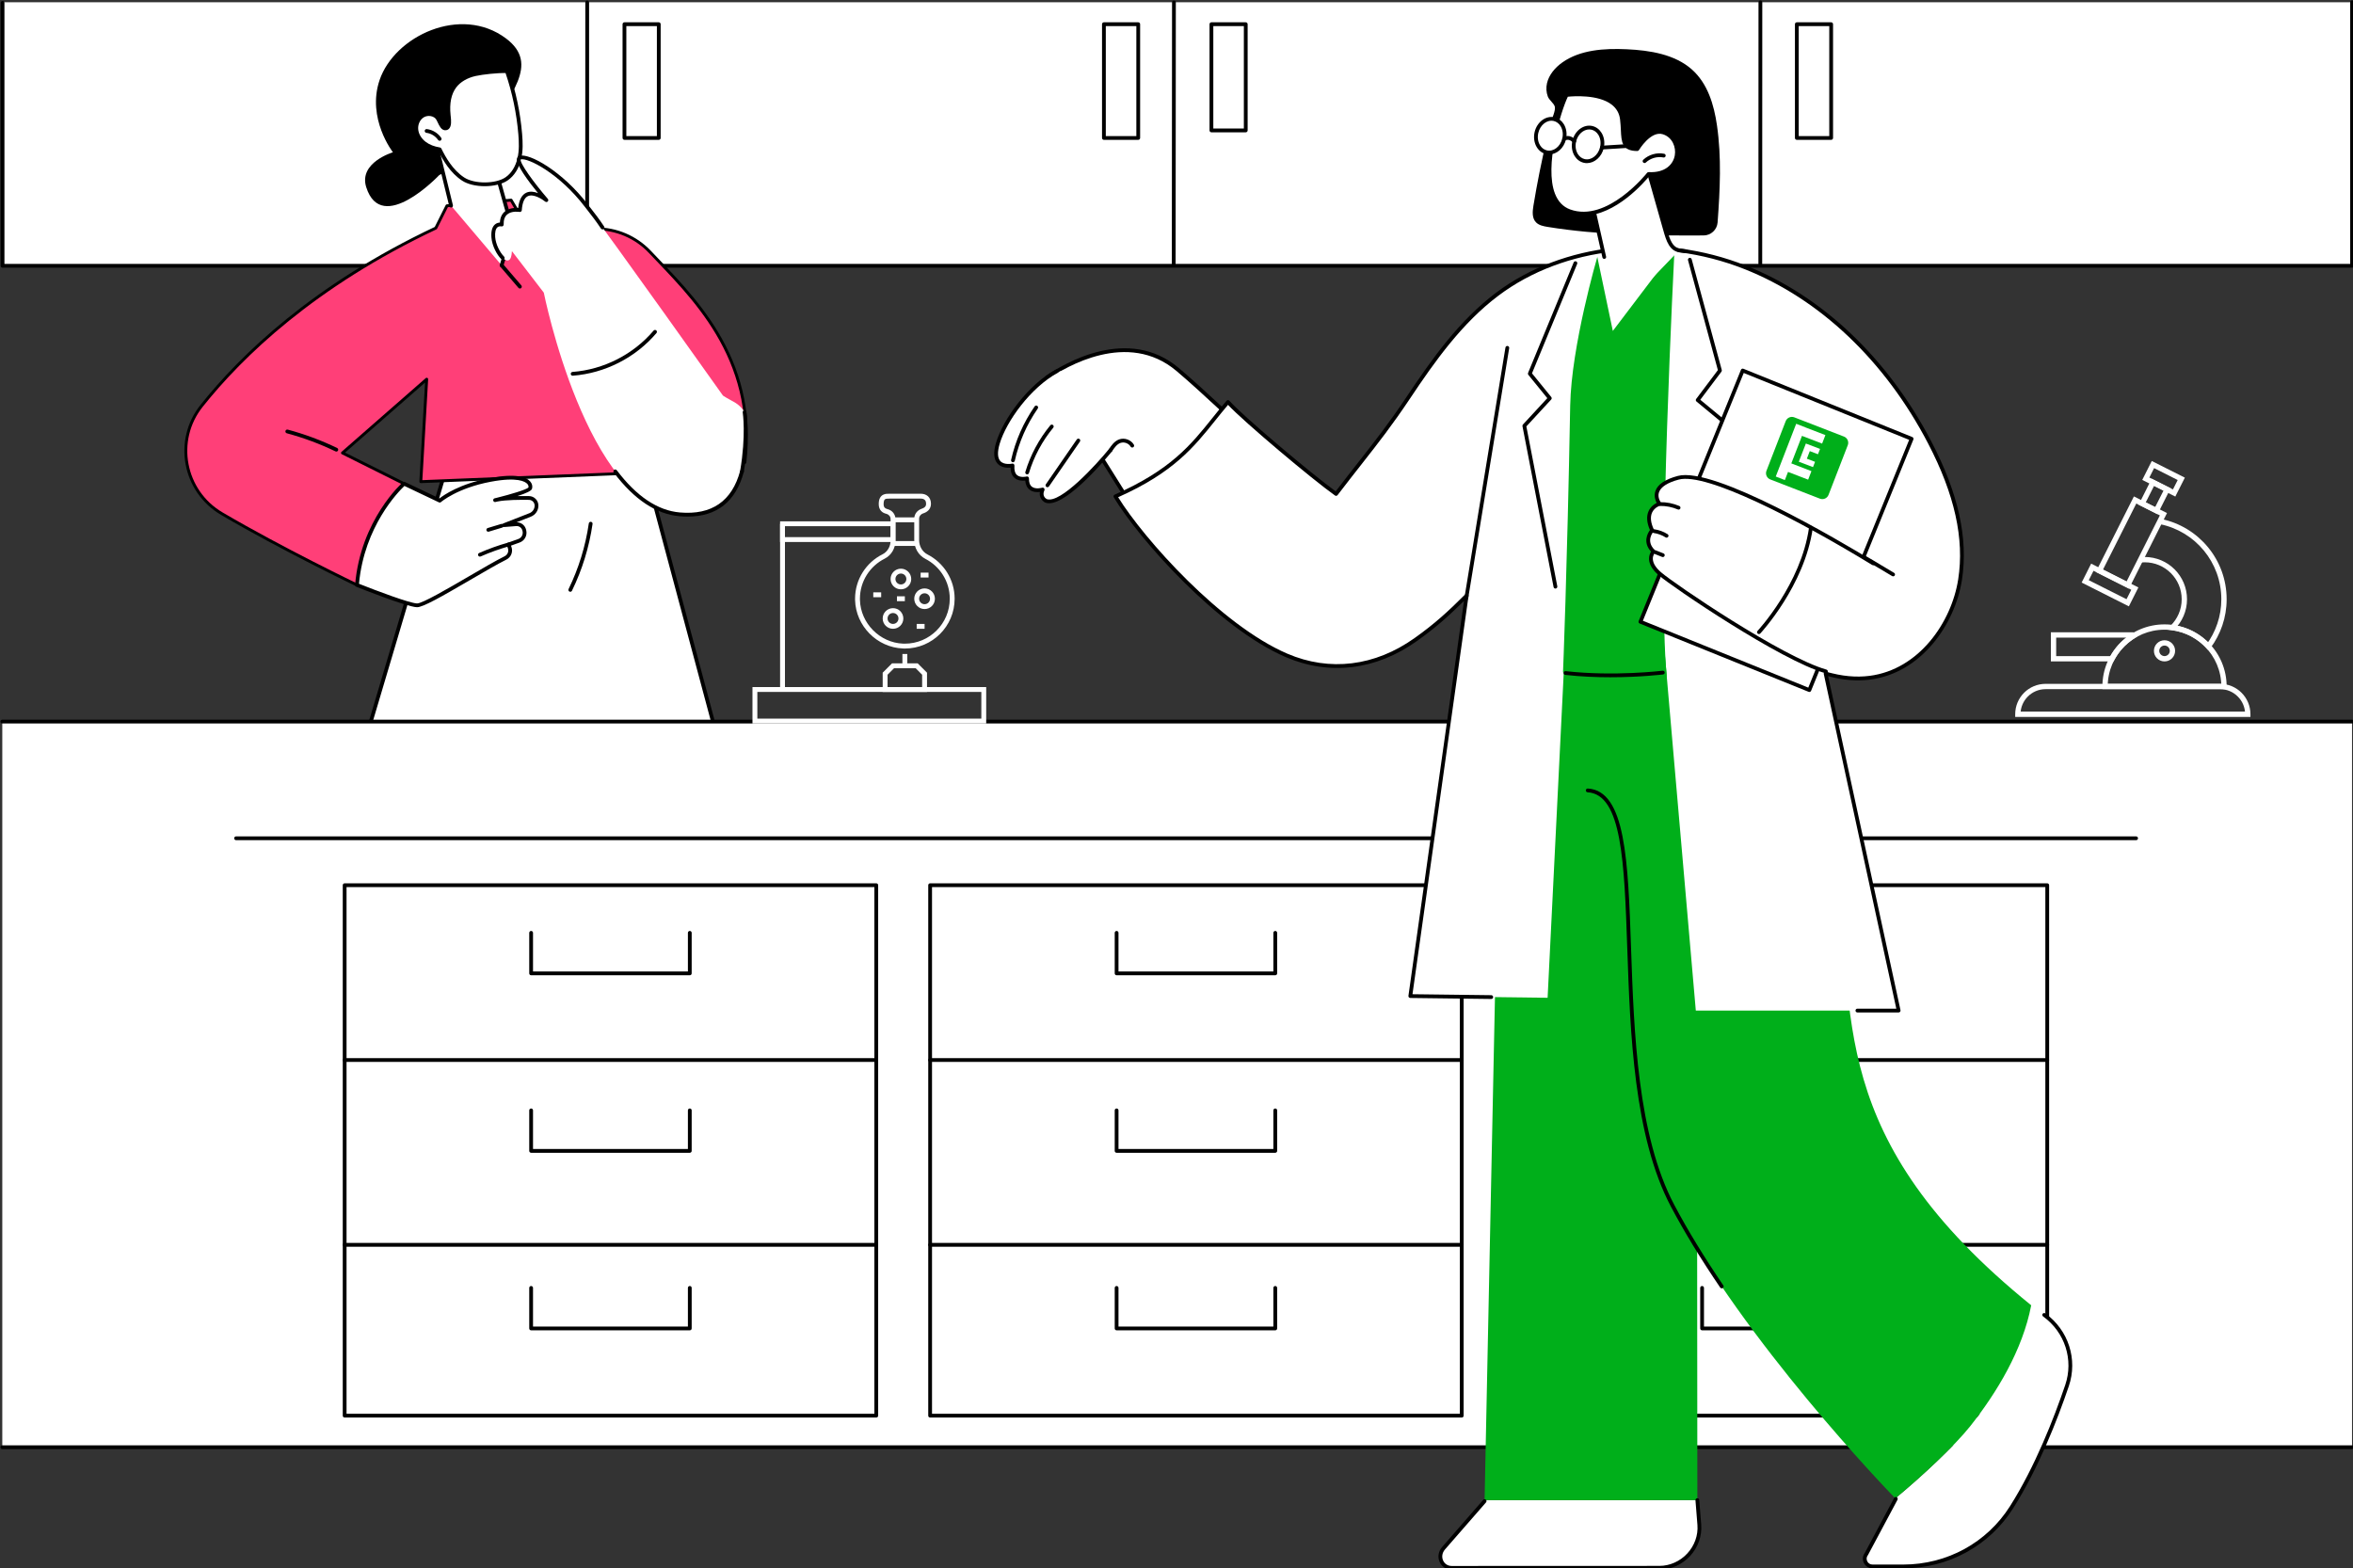 <?xml version="1.0" encoding="UTF-8" standalone="no"?>
<!DOCTYPE svg PUBLIC "-//W3C//DTD SVG 1.1//EN" "http://www.w3.org/Graphics/SVG/1.1/DTD/svg11.dtd">
<svg width="100%" height="100%" viewBox="0 0 1625 1083" version="1.1" xmlns="http://www.w3.org/2000/svg" xmlns:xlink="http://www.w3.org/1999/xlink" xml:space="preserve" xmlns:serif="http://www.serif.com/" style="fill-rule:evenodd;clip-rule:evenodd;stroke-linejoin:round;stroke-miterlimit:2;">
    <rect x="0" y="0" width="1625" height="1083" fill="#333333" stroke="none"/>
    <g id="g514" transform="matrix(1,0,0,1,-5119.15,-1619.15)">
        <g id="g512" transform="matrix(1,0,0,1,52.071,-394.382)">
            <g id="g410" transform="matrix(0.313,0,0,0.313,4727.48,1682.99)">
                <g id="g4" transform="matrix(4.167,0,0,4.167,231.64,279.72)">
                    <rect id="rect2" x="206.136" y="187.5" width="1244.07" height="139.552" style="fill:white;"/>
                </g>
                <g id="g8" transform="matrix(4.167,0,0,4.167,231.64,279.72)">
                    <path id="path6" d="M1450.21,328.052L206.136,328.052C205.584,328.052 205.136,327.604 205.136,327.052L205.133,187.833C205.133,187.281 205.581,186.833 206.133,186.833C206.686,186.833 207.133,187.281 207.133,187.833L207.136,326.052L1449.21,326.052L1449.21,187.5C1449.21,186.947 1449.65,186.5 1450.21,186.5C1450.76,186.5 1451.21,186.947 1451.21,187.5L1451.21,327.052C1451.21,327.604 1450.76,328.052 1450.21,328.052Z" style="fill-rule:nonzero;"/>
                </g>
                <g id="g12" transform="matrix(4.167,0,0,4.167,231.64,279.72)">
                    <path id="path10" d="M826.269,327.124L826.268,327.124C825.715,327.124 825.268,326.676 825.269,326.123L825.383,187.574C825.384,187.022 825.832,186.575 826.383,186.575L826.384,186.575C826.937,186.575 827.384,187.023 827.383,187.576L827.269,326.125C827.268,326.677 826.82,327.124 826.269,327.124Z" style="fill-rule:nonzero;"/>
                </g>
                <g id="g16" transform="matrix(4.167,0,0,4.167,231.64,279.72)">
                    <path id="path14" d="M1136.86,327.124C1136.3,327.124 1135.86,326.676 1135.86,326.124L1135.91,187.536C1135.91,186.983 1136.36,186.536 1136.91,186.536C1137.47,186.536 1137.91,186.984 1137.91,187.536L1137.86,326.124C1137.86,326.677 1137.41,327.124 1136.86,327.124Z" style="fill-rule:nonzero;"/>
                </g>
                <g id="g20" transform="matrix(4.167,0,0,4.167,231.64,279.72)">
                    <path id="path18" d="M515.68,327.124C515.128,327.124 514.68,326.676 514.68,326.124L514.706,187.601C514.706,187.048 515.155,186.601 515.706,186.601C516.258,186.601 516.706,187.049 516.706,187.601L516.68,326.124C516.68,326.677 516.232,327.124 515.68,327.124Z" style="fill-rule:nonzero;"/>
                </g>
                <g id="g24" transform="matrix(4.167,0,0,4.167,231.64,279.72)">
                    <rect id="rect22" x="846.231" y="199.111" width="18.174" height="56.249" style="fill:white;"/>
                </g>
                <g id="g28" transform="matrix(4.167,0,0,4.167,231.64,279.72)">
                    <path id="path26" d="M847.231,254.36L863.405,254.36L863.405,200.111L847.231,200.111L847.231,254.36ZM864.405,256.36L846.231,256.36C845.679,256.36 845.231,255.913 845.231,255.36L845.231,199.111C845.231,198.559 845.679,198.111 846.231,198.111L864.405,198.111C864.958,198.111 865.405,198.559 865.405,199.111L865.405,255.36C865.405,255.913 864.958,256.36 864.405,256.36Z" style="fill-rule:nonzero;"/>
                </g>
                <g id="g32" transform="matrix(4.167,0,0,4.167,231.64,279.72)">
                    <rect id="rect30" x="789.304" y="199.111" width="18.174" height="60.242" style="fill:white;"/>
                </g>
                <g id="g36" transform="matrix(4.167,0,0,4.167,231.64,279.72)">
                    <path id="path34" d="M790.304,258.354L806.478,258.354L806.478,200.111L790.304,200.111L790.304,258.354ZM807.478,260.354L789.304,260.354C788.752,260.354 788.304,259.906 788.304,259.354L788.304,199.111C788.304,198.559 788.752,198.111 789.304,198.111L807.478,198.111C808.03,198.111 808.478,198.559 808.478,199.111L808.478,259.354C808.478,259.906 808.03,260.354 807.478,260.354Z" style="fill-rule:nonzero;"/>
                </g>
                <g id="g40" transform="matrix(4.167,0,0,4.167,231.64,279.72)">
                    <rect id="rect38" x="535.432" y="199.111" width="18.173" height="60.242" style="fill:white;"/>
                </g>
                <g id="g44" transform="matrix(4.167,0,0,4.167,231.64,279.72)">
                    <path id="path42" d="M536.431,258.354L552.605,258.354L552.605,200.111L536.431,200.111L536.431,258.354ZM553.605,260.354L535.431,260.354C534.879,260.354 534.431,259.906 534.431,259.354L534.431,199.111C534.431,198.559 534.879,198.111 535.431,198.111L553.605,198.111C554.158,198.111 554.605,198.559 554.605,199.111L554.605,259.354C554.605,259.906 554.158,260.354 553.605,260.354Z" style="fill-rule:nonzero;"/>
                </g>
                <g id="g48" transform="matrix(4.167,0,0,4.167,231.64,279.72)">
                    <rect id="rect46" x="1156.2" y="199.111" width="18.18" height="60.242" style="fill:white;"/>
                </g>
                <g id="g52" transform="matrix(4.167,0,0,4.167,231.64,279.72)">
                    <path id="path50" d="M1157.2,258.354L1173.38,258.354L1173.38,200.111L1157.2,200.111L1157.2,258.354ZM1174.38,260.354L1156.2,260.354C1155.65,260.354 1155.2,259.906 1155.2,259.354L1155.2,199.111C1155.2,198.559 1155.65,198.111 1156.2,198.111L1174.38,198.111C1174.93,198.111 1175.38,198.559 1175.38,199.111L1175.38,259.354C1175.38,259.906 1174.93,260.354 1174.38,260.354Z" style="fill-rule:nonzero;"/>
                </g>
                <g id="g56" transform="matrix(4.167,0,0,4.167,231.64,279.72)">
                    <path id="path54" d="M473.625,721.471L492.773,634.428L503.183,726.535L595.683,726.535L566.876,534.773L520.927,453.652L449.318,476.362L426.393,520.351L369.027,707.635L473.625,721.471Z" style="fill:rgb(84,121,247);fill-rule:nonzero;"/>
                </g>
                <g id="g60" transform="matrix(4.167,0,0,4.167,231.64,279.72)">
                    <path id="path58" d="M492.205,626.357C492.144,626.357 492.082,626.352 492.019,626.34C491.477,626.238 491.119,625.715 491.221,625.173L502.698,564.185C504.204,556.18 508.548,548.983 514.93,543.92L520.307,539.653C520.74,539.309 521.369,539.382 521.711,539.815C522.055,540.248 521.982,540.877 521.55,541.22L516.172,545.486C510.168,550.251 506.081,557.022 504.664,564.554L493.187,625.542C493.097,626.022 492.677,626.357 492.205,626.357Z" style="fill-rule:nonzero;"/>
                </g>
                <g id="g64" transform="matrix(4.167,0,0,4.167,231.64,279.72)">
                    <path id="path62" d="M445.265,419.858L375.945,653.676C375.945,653.676 462.685,649.263 502.126,591.416C502.126,591.416 545.848,653.817 604.233,650.355L540.564,412.531L445.265,419.858Z" style="fill:white;fill-rule:nonzero;"/>
                </g>
                <g id="g68" transform="matrix(4.167,0,0,4.167,231.64,279.72)">
                    <path id="path66" d="M597.812,651.621C593.956,651.621 588.871,651.354 583.894,650.296C583.354,650.181 583.009,649.649 583.124,649.109C583.239,648.57 583.773,648.225 584.31,648.339C591.914,649.958 599.991,649.646 602.956,649.451L539.813,413.592L446.028,420.803L391.702,603.59C391.544,604.117 390.986,604.414 390.458,604.264C389.929,604.105 389.627,603.549 389.785,603.02L444.307,419.573C444.425,419.177 444.775,418.894 445.188,418.861L540.487,411.534C540.979,411.508 541.406,411.809 541.53,412.272L605.199,650.097C605.275,650.38 605.222,650.683 605.056,650.924C604.889,651.165 604.625,651.321 604.333,651.351C604.121,651.372 601.542,651.621 597.812,651.621Z" style="fill-rule:nonzero;"/>
                </g>
                <g id="g72" transform="matrix(4.167,0,0,4.167,231.64,279.72)">
                    <path id="path70" d="M506.75,499.656C506.603,499.656 506.454,499.624 506.313,499.556C505.816,499.313 505.61,498.715 505.851,498.219C511.197,487.234 514.8,475.537 516.56,463.451C516.64,462.905 517.148,462.516 517.693,462.606C518.241,462.686 518.62,463.193 518.539,463.74C516.749,476.029 513.085,487.924 507.65,499.094C507.477,499.449 507.121,499.656 506.75,499.656Z" style="fill-rule:nonzero;"/>
                </g>
                <g id="g76" transform="matrix(4.167,0,0,4.167,231.64,279.72)">
                    <path id="path74" d="M441.455,295.265L475.423,292.276L484.646,307.893L520.07,307.463C530.992,307.33 541.456,311.783 548.95,319.727C570.532,342.606 605.752,375.089 599.187,431.188L535.491,436.983L427.604,441.349L430.723,387.093L386.119,426.139L418.747,442.417L393.805,496.069C393.805,496.069 354.264,477.104 322.229,458.286C302.08,446.45 296.958,419.519 311.513,401.238C332.66,374.679 370.998,337.538 435.548,307.055L441.455,295.265Z" style="fill:rgb(255,63,120);fill-rule:nonzero;stroke:black;stroke-width:1.53px;"/>
                </g>
                <g id="g80" transform="matrix(4.167,0,0,4.167,231.64,279.72)">
                    <path id="path78" d="M382.868,425.419C382.722,425.419 382.573,425.387 382.433,425.319C374.174,421.328 365.498,418.1 356.644,415.726C356.11,415.583 355.794,415.034 355.937,414.501C356.08,413.967 356.628,413.649 357.162,413.794C366.137,416.201 374.932,419.473 383.303,423.519C383.801,423.759 384.009,424.356 383.769,424.854C383.596,425.211 383.239,425.419 382.868,425.419Z" style="fill-rule:nonzero;"/>
                </g>
                <g id="g84" transform="matrix(4.167,0,0,4.167,231.64,279.72)">
                    <path id="path82" d="M480.076,339.085C479.794,339.085 479.514,338.967 479.316,338.736L469.621,327.429C469.262,327.009 469.31,326.378 469.729,326.019C470.148,325.658 470.78,325.707 471.14,326.126L480.835,337.434C481.194,337.854 481.146,338.484 480.727,338.844C480.538,339.006 480.307,339.085 480.076,339.085Z" style="fill-rule:nonzero;"/>
                </g>
                <g id="g88" transform="matrix(4.167,0,0,4.167,231.64,279.72)">
                    <path id="path86" d="M418.747,442.417C418.747,442.417 396.705,461.515 393.805,496.069C393.805,496.069 420.214,506.632 425.556,506.83C430.35,507.007 459.788,488.049 472.455,481.723C474.487,480.708 475.431,478.334 474.639,476.206L474.051,474.624L479.584,472.638C481.738,471.866 482.971,469.601 482.451,467.373L482.374,467.038C481.912,465.058 480.073,463.713 478.047,463.872L471.679,464.372L485.486,458.969C487.528,458.17 488.871,456.203 488.871,454.011C488.871,451.816 487.116,450.024 484.922,449.988C479.822,449.904 471.106,449.958 466.922,451.138C466.922,451.138 484.95,446.816 485.527,444.824C486.376,441.893 482.73,436.992 464.475,440.407C446.218,443.823 437.626,451.401 437.626,451.401L418.747,442.417Z" style="fill:white;fill-rule:nonzero;"/>
                </g>
                <g id="g92" transform="matrix(4.167,0,0,4.167,231.64,279.72)">
                    <path id="path90" d="M394.867,495.416C404.149,499.109 421.606,505.683 425.593,505.831C425.61,505.831 425.628,505.832 425.646,505.832C428.471,505.832 441.976,497.952 452.841,491.611C460.244,487.292 467.236,483.212 472.009,480.828C473.587,480.04 474.315,478.202 473.702,476.554L473.114,474.973C473.021,474.722 473.032,474.444 473.145,474.202C473.257,473.96 473.462,473.773 473.713,473.683L479.247,471.697C480.923,471.096 481.882,469.334 481.478,467.6L481.4,467.266C481.048,465.757 479.678,464.746 478.125,464.869L471.757,465.369C471.257,465.409 470.815,465.078 470.705,464.596C470.594,464.112 470.854,463.621 471.315,463.44L485.122,458.038C486.792,457.385 487.871,455.804 487.871,454.011C487.871,452.37 486.541,451.014 484.905,450.987C480.425,450.918 472.617,450.943 468.224,451.852C467.873,451.938 467.517,452.023 467.155,452.11C466.63,452.233 466.092,451.917 465.954,451.39C465.817,450.863 466.126,450.323 466.65,450.175C466.986,450.08 467.349,449.993 467.734,449.911C475.297,448.053 483.548,445.542 484.591,444.452C484.745,443.801 484.536,443.122 483.999,442.529C482.888,441.306 478.783,438.747 464.658,441.391C446.933,444.706 438.372,452.078 438.287,452.152C437.987,452.414 437.558,452.476 437.197,452.305L418.927,443.61C415.75,446.616 397.688,464.95 394.867,495.416ZM425.614,507.831C425.582,507.831 425.55,507.83 425.519,507.829C420.066,507.627 394.519,497.432 393.434,496.998C393.025,496.835 392.772,496.424 392.809,495.985C395.709,461.426 417.869,441.854 418.092,441.661C418.393,441.4 418.818,441.345 419.177,441.514L437.482,450.226C439.615,448.543 448.242,442.427 464.29,439.424C478.132,436.836 483.453,438.953 485.479,441.186C486.512,442.323 486.879,443.751 486.488,445.103C486.185,446.148 483.584,447.448 478.729,448.987C480.875,448.948 483.009,448.957 484.938,448.987C487.658,449.032 489.871,451.286 489.871,454.011C489.871,456.633 488.293,458.945 485.851,459.901L478.289,462.859L478.382,462.859C480.749,462.859 482.801,464.467 483.348,466.812L483.425,467.146C484.061,469.869 482.554,472.635 479.922,473.58L475.341,475.224L475.577,475.856C476.546,478.465 475.396,481.372 472.902,482.617C468.188,484.972 461.223,489.036 453.849,493.339C438.426,502.339 428.783,507.831 425.614,507.831Z" style="fill-rule:nonzero;"/>
                </g>
                <g id="g96" transform="matrix(4.167,0,0,4.167,231.64,279.72)">
                    <path id="path94" d="M463.319,467.858C462.89,467.858 462.493,467.58 462.362,467.147C462.202,466.619 462.501,466.061 463.03,465.901L470.184,463.737C470.708,463.576 471.27,463.876 471.43,464.404C471.59,464.934 471.292,465.491 470.763,465.651L463.608,467.815C463.512,467.845 463.415,467.858 463.319,467.858Z" style="fill-rule:nonzero;"/>
                </g>
                <g id="g100" transform="matrix(4.167,0,0,4.167,231.64,279.72)">
                    <path id="path98" d="M458.909,481.032C458.524,481.032 458.158,480.81 457.993,480.435C457.771,479.93 458,479.339 458.505,479.117C463.505,476.918 468.708,475.053 473.97,473.573C474.501,473.422 475.054,473.733 475.204,474.266C475.353,474.797 475.043,475.35 474.511,475.499C469.339,476.953 464.225,478.786 459.311,480.947C459.18,481.005 459.043,481.032 458.909,481.032Z" style="fill-rule:nonzero;"/>
                </g>
                <g id="g104" transform="matrix(4.167,0,0,4.167,231.64,279.72)">
                    <path id="path102" d="M437.375,278.999C437.375,278.999 455.875,270.476 462.735,257.795C474.245,236.521 491.006,220.378 472.713,206.659C448.817,188.736 413.677,205.411 405.778,228.693C398.869,249.057 412.846,266.942 412.846,266.942C412.846,266.942 394.553,272.347 398.71,285.443C406.907,311.261 437.375,278.999 437.375,278.999Z" style="fill-rule:nonzero;"/>
                </g>
                <g id="g108" transform="matrix(4.167,0,0,4.167,231.64,279.72)">
                    <path id="path106" d="M470.38,326.778L476.25,307.893C476.25,307.893 471.225,290.906 466.043,271.61C460.862,252.314 434.817,259.112 434.817,259.112L443.62,295.193L470.38,326.778Z" style="fill:white;fill-rule:nonzero;"/>
                </g>
                <g id="g112" transform="matrix(4.167,0,0,4.167,231.64,279.72)">
                    <path id="path110" d="M470.381,327.777C470.282,327.777 470.183,327.763 470.083,327.732C469.556,327.568 469.262,327.008 469.425,326.48L475.205,307.885C474.518,305.552 469.835,289.589 465.077,271.87C460.759,255.787 440.681,258.909 436.03,259.865L444.592,294.956C444.723,295.493 444.394,296.034 443.857,296.165C443.323,296.295 442.78,295.969 442.648,295.431L433.845,259.35C433.716,258.819 434.036,258.282 434.564,258.145C434.833,258.073 461.632,251.328 467.009,271.351C472.128,290.414 477.158,307.439 477.208,307.609C477.265,307.799 477.263,308.001 477.205,308.189L471.335,327.074C471.202,327.503 470.807,327.777 470.381,327.777Z" style="fill-rule:nonzero;"/>
                </g>
                <g id="g116" transform="matrix(4.167,0,0,4.167,231.64,279.72)">
                    <path id="path114" d="M436.207,248.479C434.295,246.362 430.763,246.144 428.397,247.735C426.031,249.326 424.888,252.401 425.268,255.227C425.648,258.053 427.397,260.586 429.685,262.289C431.971,263.992 434.758,264.925 437.573,265.376C440.554,271.463 444.366,277.414 450.038,281.124C455.709,284.833 467.424,284.844 473.015,281.014C476.581,278.571 478.797,274.509 479.775,270.299C480.752,266.089 480.605,261.703 480.249,257.396C479.308,246.034 476.935,234.791 473.204,224.018C468.898,223.797 460.706,224.636 456.493,225.554C452.281,226.473 448.179,228.535 445.573,231.969C442.347,236.22 441.82,241.955 442.365,247.263C442.536,248.927 443.48,254.478 440.426,254.267C438.374,254.125 437.416,249.817 436.207,248.479Z" style="fill:white;fill-rule:nonzero;"/>
                </g>
                <g id="g120" transform="matrix(4.167,0,0,4.167,231.64,279.72)">
                    <path id="path118" d="M431.899,247.698C430.869,247.698 429.823,247.981 428.955,248.565C426.994,249.884 425.911,252.507 426.259,255.094C426.582,257.494 428.048,259.824 430.282,261.487C432.22,262.931 434.727,263.907 437.731,264.389C438.052,264.44 438.329,264.645 438.471,264.937C440.768,269.627 444.523,276.322 450.585,280.287C455.986,283.82 467.226,283.771 472.45,280.188C475.52,278.086 477.775,274.493 478.801,270.072C479.769,265.902 479.59,261.555 479.252,257.478C478.336,246.419 476.058,235.492 472.48,224.991C468.039,224.887 460.556,225.692 456.706,226.531C452.262,227.5 448.591,229.646 446.369,232.573C443.734,236.045 442.722,240.953 443.359,247.161L443.416,247.654C443.717,250.189 443.923,253.016 442.548,254.461C441.991,255.047 441.231,255.32 440.357,255.265C438.438,255.132 437.429,252.989 436.539,251.1C436.17,250.317 435.789,249.508 435.464,249.148C434.603,248.195 433.265,247.698 431.899,247.698ZM461.449,284.896C456.97,284.896 452.485,283.92 449.49,281.961C443.216,277.857 439.322,271.148 436.902,266.276C433.8,265.715 431.173,264.645 429.087,263.091C426.425,261.108 424.671,258.291 424.277,255.361C423.83,252.037 425.261,248.639 427.839,246.905C430.684,244.991 434.77,245.396 436.949,247.809C437.472,248.388 437.897,249.291 438.348,250.247C438.905,251.43 439.747,253.218 440.495,253.269C440.847,253.291 440.999,253.188 441.1,253.082C441.942,252.197 441.57,249.068 441.43,247.891L441.37,247.366C440.679,240.637 441.825,235.253 444.776,231.364C447.285,228.059 451.371,225.647 456.28,224.577C460.451,223.668 468.772,222.792 473.255,223.019C473.662,223.04 474.015,223.306 474.148,223.69C477.909,234.547 480.297,245.859 481.246,257.313C481.596,261.552 481.779,266.087 480.749,270.525C479.609,275.435 477.063,279.452 473.58,281.839C470.61,283.874 466.032,284.896 461.449,284.896Z" style="fill-rule:nonzero;"/>
                </g>
                <g id="g124" transform="matrix(4.167,0,0,4.167,231.64,279.72)">
                    <path id="path122" d="M437.583,260.851C437.263,260.851 436.95,260.698 436.756,260.415C435.349,258.355 433.03,256.943 430.554,256.637C430.005,256.569 429.616,256.07 429.684,255.521C429.751,254.974 430.255,254.574 430.799,254.652C433.837,255.027 436.681,256.76 438.407,259.286C438.719,259.742 438.602,260.364 438.146,260.676C437.973,260.794 437.777,260.851 437.583,260.851Z" style="fill-rule:nonzero;"/>
                </g>
                <g id="g128" transform="matrix(4.167,0,0,4.167,231.64,279.72)">
                    <path id="path126" d="M587.588,395.773C587.588,395.773 528.963,313.171 515.229,295.167C501.496,277.164 484.205,268.349 480.075,269.803C475.946,271.256 494.103,292.276 494.103,292.276C494.103,292.276 481.176,281.654 480.075,297.541C480.075,297.541 470.179,295.665 470.474,305.214C470.474,305.214 465.401,303.916 465.985,311.916C466.569,319.917 475.43,330.666 475.84,319.279L492.724,341.256C492.724,341.256 515.31,454.44 564.707,458.655C600.69,461.725 601.34,424.791 599.04,404.505C595.709,399.333 592.572,399.071 587.588,395.773Z" style="fill:white;fill-rule:nonzero;"/>
                </g>
                <g id="g132" transform="matrix(4.167,0,0,4.167,231.64,279.72)">
                    <path id="path130" d="M568.872,459.839C567.498,459.839 566.082,459.776 564.622,459.651C552.281,458.599 540.554,450.811 529.768,436.503C529.435,436.063 529.523,435.436 529.964,435.103C530.405,434.771 531.032,434.859 531.364,435.3C541.795,449.133 553.041,456.656 564.792,457.659C581.646,459.092 592.385,451.689 596.7,435.639C596.843,435.105 597.392,434.788 597.925,434.933C598.458,435.076 598.774,435.625 598.631,436.158C594.402,451.888 584.399,459.839 568.872,459.839Z" style="fill-rule:nonzero;"/>
                </g>
                <g id="g136" transform="matrix(4.167,0,0,4.167,231.64,279.72)">
                    <path id="path134" d="M470.978,323.868C470.728,323.868 470.477,323.774 470.283,323.587C467.962,321.341 465.318,316.513 464.988,311.988C464.748,308.695 465.391,306.385 466.901,305.122C467.769,304.396 468.738,304.181 469.483,304.145C469.607,301.633 470.463,299.685 472.035,298.342C474.331,296.382 477.514,296.308 479.171,296.427C479.647,292.081 481.136,289.342 483.604,288.278C485.541,287.442 487.743,287.817 489.674,288.559C484.705,282.479 477.728,273.233 478.545,270.161C478.712,269.535 479.138,269.072 479.744,268.859C484.913,267.045 502.823,277.256 516.025,294.561C516.536,295.23 517.086,295.935 517.677,296.688C519.591,299.132 521.974,302.173 524.663,306.223C524.969,306.683 524.843,307.303 524.383,307.608C523.924,307.916 523.302,307.789 522.997,307.328C520.352,303.345 517.995,300.337 516.103,297.921C515.507,297.16 514.95,296.449 514.435,295.773C500.886,278.014 484.079,269.592 480.461,270.729C479.955,272.672 487.439,283.031 494.86,291.623C495.199,292.016 495.181,292.603 494.819,292.974C494.458,293.347 493.87,293.378 493.469,293.05C491.945,291.8 487.345,288.838 484.393,290.116C482.477,290.943 481.36,293.465 481.073,297.61C481.054,297.895 480.913,298.157 480.687,298.331C480.462,298.507 480.173,298.576 479.891,298.523C479.849,298.515 475.756,297.783 473.327,299.868C472.022,300.987 471.398,302.775 471.473,305.183C471.482,305.497 471.344,305.798 471.099,305.994C470.853,306.191 470.53,306.258 470.225,306.183C470.185,306.173 469.05,305.916 468.168,306.67C467.206,307.49 466.795,309.279 466.983,311.843C467.266,315.727 469.59,320.133 471.673,322.149C472.07,322.534 472.081,323.167 471.697,323.563C471.5,323.767 471.239,323.868 470.978,323.868Z" style="fill-rule:nonzero;"/>
                </g>
                <g id="g140" transform="matrix(4.167,0,0,4.167,231.64,279.72)">
                    <path id="path138" d="M597.667,436.898C597.611,436.898 597.555,436.894 597.499,436.885C596.954,436.792 596.587,436.276 596.68,435.731C599.913,416.635 598.072,404.782 598.053,404.665C597.965,404.12 598.335,403.606 598.88,403.518C599.419,403.435 599.938,403.799 600.027,404.345C600.107,404.836 601.946,416.609 598.651,436.065C598.569,436.554 598.146,436.898 597.667,436.898Z" style="fill-rule:nonzero;"/>
                </g>
                <g id="g144" transform="matrix(4.167,0,0,4.167,231.64,279.72)">
                    <path id="path142" d="M508,385.241C507.482,385.241 507.043,384.842 507.003,384.317C506.961,383.767 507.374,383.286 507.924,383.244C524.465,381.978 540.115,374.002 550.862,361.362C551.22,360.94 551.85,360.891 552.272,361.248C552.692,361.605 552.744,362.236 552.386,362.657C541.296,375.7 525.146,383.931 508.077,385.238C508.051,385.24 508.025,385.241 508,385.241Z" style="fill-rule:nonzero;"/>
                </g>
                <g id="g148" transform="matrix(4.167,0,0,4.167,231.64,279.72)">
                    <rect id="rect146" x="206" y="568.383" width="1244.17" height="384.234" style="fill:white;"/>
                </g>
                <g id="g152" transform="matrix(4.167,0,0,4.167,231.64,279.72)">
                    <path id="path150" d="M1450.17,569.383L206,569.383C205.448,569.383 205,568.936 205,568.383C205,567.83 205.448,567.383 206,567.383L1450.17,567.383C1450.72,567.383 1451.17,567.83 1451.17,568.383C1451.17,568.936 1450.72,569.383 1450.17,569.383Z" style="fill-rule:nonzero;"/>
                </g>
                <g id="g156" transform="matrix(4.167,0,0,4.167,231.64,279.72)">
                    <path id="path154" d="M1450.17,953.617L206,953.617C205.448,953.617 205,953.17 205,952.617C205,952.064 205.448,951.617 206,951.617L1450.17,951.617C1450.72,951.617 1451.17,952.064 1451.17,952.617C1451.17,953.17 1450.72,953.617 1450.17,953.617Z" style="fill-rule:nonzero;"/>
                </g>
                <g id="g160" transform="matrix(4.167,0,0,4.167,231.64,279.72)">
                    <path id="path158" d="M698.286,934.918L977.777,934.918L977.777,656.026L698.286,656.026L698.286,934.918ZM978.777,936.918L697.286,936.918C696.733,936.918 696.286,936.471 696.286,935.918L696.286,655.026C696.286,654.474 696.733,654.026 697.286,654.026L978.777,654.026C979.33,654.026 979.777,654.474 979.777,655.026L979.777,935.918C979.777,936.471 979.33,936.918 978.777,936.918Z" style="fill-rule:nonzero;"/>
                </g>
                <g id="g164" transform="matrix(4.167,0,0,4.167,231.64,279.72)">
                    <path id="path162" d="M880.037,702.714L796.026,702.714C795.474,702.714 795.026,702.267 795.026,701.714L795.026,680.252C795.026,679.699 795.474,679.252 796.026,679.252C796.579,679.252 797.026,679.699 797.026,680.252L797.026,700.714L879.037,700.714L879.037,680.252C879.037,679.699 879.485,679.252 880.037,679.252C880.589,679.252 881.037,679.699 881.037,680.252L881.037,701.714C881.037,702.267 880.589,702.714 880.037,702.714Z" style="fill-rule:nonzero;"/>
                </g>
                <g id="g168" transform="matrix(4.167,0,0,4.167,231.64,279.72)">
                    <path id="path166" d="M880.037,796.717L796.026,796.717C795.474,796.717 795.026,796.27 795.026,795.717L795.026,774.255C795.026,773.702 795.474,773.255 796.026,773.255C796.579,773.255 797.026,773.702 797.026,774.255L797.026,794.717L879.037,794.717L879.037,774.255C879.037,773.702 879.485,773.255 880.037,773.255C880.589,773.255 881.037,773.702 881.037,774.255L881.037,795.717C881.037,796.27 880.589,796.717 880.037,796.717Z" style="fill-rule:nonzero;"/>
                </g>
                <g id="g172" transform="matrix(4.167,0,0,4.167,231.64,279.72)">
                    <path id="path170" d="M880.037,890.719L796.026,890.719C795.474,890.719 795.026,890.271 795.026,889.719L795.026,868.257C795.026,867.704 795.474,867.257 796.026,867.257C796.579,867.257 797.026,867.704 797.026,868.257L797.026,888.719L879.037,888.719L879.037,868.257C879.037,867.704 879.485,867.257 880.037,867.257C880.589,867.257 881.037,867.704 881.037,868.257L881.037,889.719C881.037,890.271 880.589,890.719 880.037,890.719Z" style="fill-rule:nonzero;"/>
                </g>
                <g id="g176" transform="matrix(4.167,0,0,4.167,231.64,279.72)">
                    <path id="path174" d="M978.777,748.605L697.286,748.605C696.733,748.605 696.286,748.158 696.286,747.605C696.286,747.053 696.733,746.605 697.286,746.605L978.777,746.605C979.33,746.605 979.777,747.053 979.777,747.605C979.777,748.158 979.33,748.605 978.777,748.605Z" style="fill-rule:nonzero;"/>
                </g>
                <g id="g180" transform="matrix(4.167,0,0,4.167,231.64,279.72)">
                    <path id="path178" d="M978.777,846.458L697.286,846.458C696.733,846.458 696.286,846.011 696.286,845.458C696.286,844.905 696.733,844.458 697.286,844.458L978.777,844.458C979.33,844.458 979.777,844.905 979.777,845.458C979.777,846.011 979.33,846.458 978.777,846.458Z" style="fill-rule:nonzero;"/>
                </g>
                <g id="g184" transform="matrix(4.167,0,0,4.167,231.64,279.72)">
                    <path id="path182" d="M388.276,934.918L667.769,934.918L667.769,656.026L388.276,656.026L388.276,934.918ZM668.769,936.918L387.276,936.918C386.724,936.918 386.276,936.471 386.276,935.918L386.276,655.026C386.276,654.474 386.724,654.026 387.276,654.026L668.769,654.026C669.321,654.026 669.769,654.474 669.769,655.026L669.769,935.918C669.769,936.471 669.321,936.918 668.769,936.918Z" style="fill-rule:nonzero;"/>
                </g>
                <g id="g188" transform="matrix(4.167,0,0,4.167,231.64,279.72)">
                    <path id="path186" d="M570.028,702.714L486.017,702.714C485.465,702.714 485.017,702.267 485.017,701.714L485.017,680.252C485.017,679.699 485.465,679.252 486.017,679.252C486.569,679.252 487.017,679.699 487.017,680.252L487.017,700.714L569.028,700.714L569.028,680.252C569.028,679.699 569.476,679.252 570.028,679.252C570.58,679.252 571.028,679.699 571.028,680.252L571.028,701.714C571.028,702.267 570.58,702.714 570.028,702.714Z" style="fill-rule:nonzero;"/>
                </g>
                <g id="g192" transform="matrix(4.167,0,0,4.167,231.64,279.72)">
                    <path id="path190" d="M570.028,796.717L486.017,796.717C485.465,796.717 485.017,796.27 485.017,795.717L485.017,774.255C485.017,773.702 485.465,773.255 486.017,773.255C486.569,773.255 487.017,773.702 487.017,774.255L487.017,794.717L569.028,794.717L569.028,774.255C569.028,773.702 569.476,773.255 570.028,773.255C570.58,773.255 571.028,773.702 571.028,774.255L571.028,795.717C571.028,796.27 570.58,796.717 570.028,796.717Z" style="fill-rule:nonzero;"/>
                </g>
                <g id="g196" transform="matrix(4.167,0,0,4.167,231.64,279.72)">
                    <path id="path194" d="M570.028,890.719L486.017,890.719C485.465,890.719 485.017,890.271 485.017,889.719L485.017,868.257C485.017,867.704 485.465,867.257 486.017,867.257C486.569,867.257 487.017,867.704 487.017,868.257L487.017,888.719L569.028,888.719L569.028,868.257C569.028,867.704 569.476,867.257 570.028,867.257C570.58,867.257 571.028,867.704 571.028,868.257L571.028,889.719C571.028,890.271 570.58,890.719 570.028,890.719Z" style="fill-rule:nonzero;"/>
                </g>
                <g id="g200" transform="matrix(4.167,0,0,4.167,231.64,279.72)">
                    <path id="path198" d="M668.769,748.605L387.276,748.605C386.724,748.605 386.276,748.158 386.276,747.605C386.276,747.053 386.724,746.605 387.276,746.605L668.769,746.605C669.321,746.605 669.769,747.053 669.769,747.605C669.769,748.158 669.321,748.605 668.769,748.605Z" style="fill-rule:nonzero;"/>
                </g>
                <g id="g204" transform="matrix(4.167,0,0,4.167,231.64,279.72)">
                    <path id="path202" d="M668.769,846.458L387.276,846.458C386.724,846.458 386.276,846.011 386.276,845.458C386.276,844.905 386.724,844.458 387.276,844.458L668.769,844.458C669.321,844.458 669.769,844.905 669.769,845.458C669.769,846.011 669.321,846.458 668.769,846.458Z" style="fill-rule:nonzero;"/>
                </g>
                <g id="g208" transform="matrix(4.167,0,0,4.167,231.64,279.72)">
                    <path id="path206" d="M1008.29,934.918L1287.79,934.918L1287.79,656.026L1008.29,656.026L1008.29,934.918ZM1288.79,936.918L1007.29,936.918C1006.74,936.918 1006.29,936.471 1006.29,935.918L1006.29,655.026C1006.29,654.474 1006.74,654.026 1007.29,654.026L1288.79,654.026C1289.34,654.026 1289.79,654.474 1289.79,655.026L1289.79,935.918C1289.79,936.471 1289.34,936.918 1288.79,936.918Z" style="fill-rule:nonzero;"/>
                </g>
                <g id="g212" transform="matrix(4.167,0,0,4.167,231.64,279.72)">
                    <path id="path210" d="M1190.05,702.714L1106.04,702.714C1105.48,702.714 1105.04,702.267 1105.04,701.714L1105.04,680.252C1105.04,679.699 1105.48,679.252 1106.04,679.252C1106.59,679.252 1107.04,679.699 1107.04,680.252L1107.04,700.714L1189.05,700.714L1189.05,680.252C1189.05,679.699 1189.49,679.252 1190.05,679.252C1190.6,679.252 1191.05,679.699 1191.05,680.252L1191.05,701.714C1191.05,702.267 1190.6,702.714 1190.05,702.714Z" style="fill-rule:nonzero;"/>
                </g>
                <g id="g216" transform="matrix(4.167,0,0,4.167,231.64,279.72)">
                    <path id="path214" d="M1190.05,796.717L1106.04,796.717C1105.48,796.717 1105.04,796.27 1105.04,795.717L1105.04,774.255C1105.04,773.702 1105.48,773.255 1106.04,773.255C1106.59,773.255 1107.04,773.702 1107.04,774.255L1107.04,794.717L1189.05,794.717L1189.05,774.255C1189.05,773.702 1189.49,773.255 1190.05,773.255C1190.6,773.255 1191.05,773.702 1191.05,774.255L1191.05,795.717C1191.05,796.27 1190.6,796.717 1190.05,796.717Z" style="fill-rule:nonzero;"/>
                </g>
                <g id="g220" transform="matrix(4.167,0,0,4.167,231.64,279.72)">
                    <path id="path218" d="M1190.05,890.719L1106.04,890.719C1105.48,890.719 1105.04,890.271 1105.04,889.719L1105.04,868.257C1105.04,867.704 1105.48,867.257 1106.04,867.257C1106.59,867.257 1107.04,867.704 1107.04,868.257L1107.04,888.719L1189.05,888.719L1189.05,868.257C1189.05,867.704 1189.49,867.257 1190.05,867.257C1190.6,867.257 1191.05,867.704 1191.05,868.257L1191.05,889.719C1191.05,890.271 1190.6,890.719 1190.05,890.719Z" style="fill-rule:nonzero;"/>
                </g>
                <g id="g224" transform="matrix(4.167,0,0,4.167,231.64,279.72)">
                    <path id="path222" d="M1288.79,748.605L1007.29,748.605C1006.74,748.605 1006.29,748.158 1006.29,747.605C1006.29,747.053 1006.74,746.605 1007.29,746.605L1288.79,746.605C1289.34,746.605 1289.79,747.053 1289.79,747.605C1289.79,748.158 1289.34,748.605 1288.79,748.605Z" style="fill-rule:nonzero;"/>
                </g>
                <g id="g228" transform="matrix(4.167,0,0,4.167,231.64,279.72)">
                    <path id="path226" d="M1288.79,846.458L1007.29,846.458C1006.74,846.458 1006.29,846.011 1006.29,845.458C1006.29,844.905 1006.74,844.458 1007.29,844.458L1288.79,844.458C1289.34,844.458 1289.79,844.905 1289.79,845.458C1289.79,846.011 1289.34,846.458 1288.79,846.458Z" style="fill-rule:nonzero;"/>
                </g>
                <g id="g232" transform="matrix(4.167,0,0,4.167,231.64,279.72)">
                    <path id="path230" d="M1335.85,631.181L329.782,631.181C329.23,631.181 328.782,630.733 328.782,630.181C328.782,629.628 329.23,629.181 329.782,629.181L1335.85,629.181C1336.41,629.181 1336.85,629.628 1336.85,630.181C1336.85,630.733 1336.41,631.181 1335.85,631.181Z" style="fill-rule:nonzero;"/>
                </g>
                <g id="g236" transform="matrix(4.167,0,0,4.167,231.64,279.72)">
                    <path id="path234" d="M1104.57,993.737C1105.52,1005.74 1095.54,1016.46 1083.41,1016.46L973.48,1016.5C968.106,1016.5 965.508,1010.27 969.142,1006.1L990.89,981.156L990.865,980.676L1103.53,980.635L1104.57,993.737Z" style="fill:white;fill-rule:nonzero;"/>
                </g>
                <g id="g240" transform="matrix(4.167,0,0,4.167,231.64,279.72)">
                    <path id="path238" d="M1020.71,526.6L1120.59,509.599L1127.19,540.232L1103.21,590.733L1103.53,980.635L990.865,980.676L999.615,556.917C998.977,544.317 1008.14,529.185 1020.71,526.6Z" style="fill:rgb(0,175,26);fill-rule:nonzero;"/>
                </g>
                <g id="g244" transform="matrix(4.167,0,0,4.167,231.64,279.72)">
                    <path id="path242" d="M973.478,1017.5C970.678,1017.5 968.235,1015.95 967.101,1013.46C965.896,1010.81 966.389,1007.74 968.389,1005.45L990.136,980.499C990.499,980.084 991.131,980.041 991.547,980.402C991.963,980.766 992.006,981.397 991.644,981.813L969.896,1006.76C968.418,1008.46 968.045,1010.71 968.921,1012.63C969.739,1014.43 971.442,1015.5 973.478,1015.5L973.479,1015.5L1083.41,1015.46C1088.95,1015.46 1094.35,1013.05 1098.22,1008.86C1102.05,1004.71 1104,999.229 1103.57,993.816L1102.53,980.714C1102.49,980.163 1102.9,979.682 1103.45,979.638C1104,979.595 1104.49,980.005 1104.53,980.556L1105.57,993.658C1106.04,999.626 1103.9,1005.66 1099.69,1010.21C1095.44,1014.82 1089.5,1017.46 1083.41,1017.46L973.48,1017.5L973.478,1017.5Z" style="fill-rule:nonzero;"/>
                </g>
                <g id="g248" transform="matrix(4.167,0,0,4.167,231.64,279.72)">
                    <path id="path246" d="M1247.93,941.591C1262.1,923.744 1275.77,901.111 1280.3,877.465C1282.56,879.171 1284.84,880.871 1287.18,882.561C1298.98,891.078 1303.94,906.23 1299.26,919.992C1293.08,938.216 1283.13,963.528 1269.93,984.381C1257.52,1003.97 1235.81,1015.74 1212.59,1015.75L1196.27,1015.75C1192.88,1015.75 1190.96,1011.87 1193.02,1009.18L1208.61,979.977C1208.61,979.977 1208.52,979.879 1208.34,979.7C1222.22,968.24 1239.74,951.902 1247.93,941.591Z" style="fill:white;fill-rule:nonzero;"/>
                </g>
                <g id="g252" transform="matrix(4.167,0,0,4.167,231.64,279.72)">
                    <path id="path250" d="M1112.3,540.555L1120.59,509.599C1120.59,509.599 1166.24,567.096 1177.29,648.571C1187.41,723.23 1170.88,788.907 1280.3,877.465C1275.77,901.111 1262.1,923.744 1247.93,941.591C1239.74,951.902 1222.22,968.24 1208.34,979.7C1203.37,974.568 1128.55,896.907 1090.43,824.787C1050.99,750.163 1083.44,607.082 1045.48,604.83L1112.3,540.555Z" style="fill:rgb(0,175,26);fill-rule:nonzero;"/>
                </g>
                <g id="g256" transform="matrix(4.167,0,0,4.167,231.64,279.72)">
                    <path id="path254" d="M1116.45,868.499C1116.13,868.499 1115.82,868.346 1115.62,868.062C1105.35,852.946 1096.57,838.544 1089.55,825.255C1069.85,787.991 1067.96,732.896 1066.43,688.625C1064.86,642.97 1063.62,606.907 1045.42,605.828C1044.87,605.796 1044.45,605.322 1044.48,604.771C1044.51,604.22 1044.98,603.796 1045.54,603.832C1065.55,605.019 1066.82,641.884 1068.43,688.557C1069.95,732.622 1071.84,787.464 1091.32,824.319C1098.31,837.544 1107.04,851.883 1117.28,866.937C1117.59,867.394 1117.47,868.016 1117.01,868.326C1116.84,868.443 1116.64,868.499 1116.45,868.499Z" style="fill-rule:nonzero;"/>
                </g>
                <g id="g260" transform="matrix(4.167,0,0,4.167,231.64,279.72)">
                    <path id="path258" d="M1196.27,1016.75C1194.31,1016.75 1192.56,1015.66 1191.7,1013.91C1190.85,1012.19 1191.03,1010.18 1192.17,1008.64L1207.73,979.506C1207.99,979.017 1208.59,978.834 1209.08,979.095C1209.57,979.354 1209.76,979.96 1209.5,980.447L1193.9,1009.66C1193.88,1009.7 1193.85,1009.75 1193.81,1009.79C1193.08,1010.75 1192.96,1011.95 1193.49,1013.03C1194.02,1014.11 1195.06,1014.75 1196.27,1014.75L1212.58,1014.75C1235.71,1014.74 1256.83,1003.19 1269.08,983.846C1282.34,962.906 1292.3,937.39 1298.32,919.671C1302.86,906.298 1298.15,891.71 1286.6,883.371C1286.15,883.048 1286.05,882.423 1286.37,881.976C1286.69,881.527 1287.32,881.427 1287.77,881.75C1300.04,890.606 1305.04,906.104 1300.21,920.313C1294.16,938.136 1284.14,963.811 1270.77,984.916C1258.15,1004.84 1236.4,1016.74 1212.59,1016.75L1196.27,1016.75Z" style="fill-rule:nonzero;"/>
                </g>
                <g id="g264" transform="matrix(4.167,0,0,4.167,231.64,279.72)">
                    <path id="path262" d="M1063.34,357.183C1055.83,357.183 1048.59,353.928 1044.27,348.319C1038.52,340.854 1038.86,329.554 1045.04,323.129C1045.42,322.73 1046.05,322.718 1046.45,323.102C1046.85,323.484 1046.86,324.117 1046.48,324.516C1040.96,330.255 1040.69,340.386 1045.86,347.099C1050.74,353.438 1059.74,356.478 1068.26,354.666C1075.98,353.022 1083.28,347.479 1087.77,339.836C1088.05,339.359 1088.67,339.201 1089.14,339.48C1089.62,339.761 1089.78,340.374 1089.5,340.85C1084.65,349.089 1077.06,354.838 1068.68,356.623C1066.91,357 1065.11,357.183 1063.34,357.183Z" style="fill-rule:nonzero;"/>
                </g>
                <g id="g268" transform="matrix(4.167,0,0,4.167,231.64,279.72)">
                    <path id="path266" d="M922.161,470.236C922.161,470.236 900.33,520.639 863.67,521.177L794.709,439.914L787.612,428.184L786.046,428.672L755.34,388.829L767.578,381.156C783.658,372.178 811.705,364.624 830.517,384.003L922.161,470.236Z" style="fill:white;fill-rule:nonzero;"/>
                </g>
                <g id="g272" transform="matrix(4.167,0,0,4.167,231.64,279.72)">
                    <path id="path270" d="M922.161,471.235C921.909,471.235 921.657,471.141 921.462,470.951C920.77,470.275 851.998,403.157 827.646,382.673C801.915,361.026 769.146,380.516 759.715,387.005C759.259,387.319 758.638,387.203 758.324,386.747C758.011,386.293 758.126,385.67 758.581,385.356C768.307,378.665 802.122,358.59 828.934,381.142C853.341,401.675 922.167,468.844 922.859,469.52C923.254,469.905 923.262,470.539 922.876,470.934C922.68,471.135 922.42,471.235 922.161,471.235Z" style="fill-rule:nonzero;"/>
                </g>
                <g id="g276" transform="matrix(4.167,0,0,4.167,231.64,279.72)">
                    <path id="path274" d="M799.571,448.123C799.238,448.123 798.912,447.957 798.723,447.654L786.798,428.629C786.505,428.161 786.646,427.544 787.114,427.25C787.583,426.956 788.2,427.099 788.493,427.566L800.417,446.592C800.71,447.06 800.569,447.677 800.101,447.971C799.936,448.074 799.752,448.123 799.571,448.123Z" style="fill-rule:nonzero;"/>
                </g>
                <g id="g280" transform="matrix(4.167,0,0,4.167,231.64,279.72)">
                    <path id="path278" d="M1226.57,420.609C1205.36,379.917 1171.48,344.709 1128.76,327.828C1086.04,310.947 1034.33,314.447 997.629,342.04C978.338,356.543 964.047,376.571 950.651,396.633C937.256,416.694 928.667,426.394 912.235,447.852C899.974,439.719 861.238,406.502 855.005,399.161C841.551,415.072 828.159,435.203 795.295,449.32C808.894,471.908 850.222,517.965 886.016,533.34C907.775,542.687 934.972,539.517 954.381,524.979C963.964,517.801 973.752,510.868 981.382,501.67L951.542,713.736L1024.24,714.636L1033.7,523.947L1085.39,522.231L1102.71,721.404L1210.11,721.404L1171.44,542.926C1179.08,545.166 1186.9,546.188 1194.9,545.156C1219.94,541.925 1238.75,518.122 1242.64,493.21C1246.52,468.298 1238.23,442.973 1226.57,420.609Z" style="fill:white;fill-rule:nonzero;"/>
                </g>
                <g id="g284" transform="matrix(4.167,0,0,4.167,231.64,279.72)">
                    <path id="path282" d="M981.218,503.828C981.164,503.828 981.109,503.824 981.055,503.815C980.51,503.726 980.14,503.211 980.229,502.666L1001.92,370.321C1002.01,369.775 1002.53,369.406 1003.07,369.496C1003.61,369.586 1003.98,370.101 1003.89,370.646L982.203,502.99C982.123,503.48 981.699,503.828 981.218,503.828Z" style="fill-rule:nonzero;"/>
                </g>
                <g id="g288" transform="matrix(4.167,0,0,4.167,231.64,279.72)">
                    <path id="path286" d="M1210.11,722.404L1188.27,722.404C1187.71,722.404 1187.27,721.957 1187.27,721.404C1187.27,720.852 1187.71,720.404 1188.27,720.404L1208.88,720.404L1170.46,543.139C1170.38,542.794 1170.5,542.436 1170.75,542.194C1171.01,541.956 1171.38,541.871 1171.72,541.967C1179.96,544.383 1187.51,545.104 1194.77,544.164C1220.84,540.803 1238.08,515.909 1241.65,493.056C1244.99,471.641 1239.77,448.094 1225.68,421.07C1202.88,377.322 1168.32,344.538 1128.39,328.758C1084.02,311.226 1032.93,316.751 998.23,342.84C978.853,357.407 964.512,377.677 951.483,397.188C942.005,411.383 934.856,420.493 925.804,432.027C922.08,436.774 917.857,442.154 913.029,448.46C912.702,448.886 912.096,448.978 911.658,448.668C899.735,440.236 863.261,409.536 855.021,400.68C852.677,403.437 850.467,406.194 848.324,408.869C836.947,423.064 826.193,436.481 796.84,449.587C810.587,471.789 851.266,517.325 886.41,532.421C908.835,542.053 932.769,539.121 953.802,524.164C964.444,516.595 971.457,510.17 980.675,500.963C980.979,500.657 981.443,500.582 981.828,500.775C982.213,500.967 982.432,501.384 982.372,501.81L952.69,712.75L994.414,713.267C994.966,713.273 995.409,713.727 995.402,714.279C995.395,714.827 994.949,715.267 994.402,715.267L994.39,715.267L951.529,714.736C951.242,714.732 950.97,714.605 950.783,714.388C950.596,714.17 950.511,713.882 950.551,713.597L979.977,504.475C971.682,512.667 964.89,518.732 954.961,525.793C933.338,541.171 908.712,544.178 885.621,534.259C849.564,518.771 807.791,471.668 794.536,449.65C794.388,449.404 794.353,449.106 794.439,448.832C794.526,448.559 794.727,448.335 794.99,448.22C824.687,435.164 835.41,421.784 846.763,407.618C849.142,404.649 851.602,401.58 854.247,398.509C854.437,398.288 854.714,398.161 855.005,398.161L855.008,398.161C855.301,398.162 855.578,398.291 855.767,398.514C861.933,405.776 898.972,437.036 912.03,446.476C916.621,440.49 920.655,435.351 924.231,430.793C933.256,419.292 940.385,410.208 949.82,396.077C962.944,376.423 977.4,355.998 997.028,341.24C1032.27,314.745 1084.13,309.113 1129.13,326.898C1169.51,342.854 1204.43,375.971 1227.46,420.146C1241.75,447.562 1247.03,471.512 1243.63,493.364C1239.94,516.954 1222.07,542.66 1195.03,546.148C1187.96,547.06 1180.66,546.469 1172.77,544.34L1211.09,721.192C1211.16,721.488 1211.08,721.797 1210.89,722.032C1210.7,722.268 1210.42,722.404 1210.11,722.404Z" style="fill-rule:nonzero;"/>
                </g>
                <g id="g292" transform="matrix(4.167,0,0,4.167,231.64,279.72)">
                    <path id="path290" d="M1028.38,497.95C1027.91,497.95 1027.5,497.618 1027.4,497.141L1010.93,411.974C1010.87,411.661 1010.96,411.338 1011.17,411.104L1024.08,397.131L1014.04,384.79C1013.81,384.506 1013.75,384.117 1013.89,383.777L1038.04,325.27C1038.25,324.759 1038.84,324.519 1039.35,324.727C1039.86,324.938 1040.1,325.522 1039.89,326.033L1015.97,383.99L1026.18,396.541C1026.49,396.927 1026.48,397.484 1026.14,397.851L1012.99,412.09L1029.37,496.76C1029.47,497.303 1029.12,497.827 1028.58,497.932C1028.51,497.944 1028.45,497.95 1028.38,497.95Z" style="fill-rule:nonzero;"/>
                </g>
                <g id="g296" transform="matrix(4.167,0,0,4.167,231.64,279.72)">
                    <path id="path294" d="M1109.18,480.235C1109.12,480.235 1109.05,480.229 1108.99,480.218C1108.45,480.115 1108.09,479.592 1108.19,479.049L1120.62,413.434L1103.07,398.912C1102.66,398.571 1102.59,397.967 1102.91,397.54L1114.4,382.283L1098.59,324.084C1098.45,323.552 1098.76,323.002 1099.29,322.857C1099.83,322.709 1100.38,323.028 1100.52,323.561L1116.46,382.232C1116.54,382.53 1116.48,382.849 1116.29,383.096L1105.08,397.98L1122.35,412.269C1122.63,412.501 1122.77,412.867 1122.7,413.226L1110.16,479.422C1110.07,479.901 1109.65,480.235 1109.18,480.235Z" style="fill-rule:nonzero;"/>
                </g>
                <g id="g300" transform="matrix(4.167,0,0,4.167,231.64,279.72)">
                    <path id="path298" d="M1087.25,543.609C1082.39,493.426 1091.43,318.471 1091.43,318.471L1058.77,361.54L1050.56,322.38C1050.56,322.38 1036.78,369.417 1036.2,401.01C1034.55,490.332 1032.39,542.337 1032.39,542.337C1032.39,542.337 1088.56,557.235 1087.25,543.609Z" style="fill:rgb(0,175,26);fill-rule:nonzero;"/>
                </g>
                <g id="g304" transform="matrix(4.167,0,0,4.167,231.64,279.72)">
                    <path id="path302" d="M1057.45,544.914C1050.07,544.914 1041.85,544.597 1033.59,543.668C1033.04,543.605 1032.64,543.11 1032.71,542.562C1032.77,542.013 1033.26,541.62 1033.81,541.68C1059.51,544.573 1084.87,541.484 1085.12,541.454C1085.66,541.383 1086.17,541.774 1086.24,542.323C1086.31,542.871 1085.92,543.37 1085.37,543.438C1085.19,543.46 1073.25,544.914 1057.45,544.914Z" style="fill-rule:nonzero;"/>
                </g>
                <g id="g308" transform="matrix(4.167,0,0,4.167,231.64,279.72)">
                    <path id="path306" d="M1162.83,551.707L1073.38,515.543L1127.54,382.494L1216.99,418.657L1162.83,551.707Z" style="fill:white;fill-rule:nonzero;"/>
                </g>
                <g id="g312" transform="matrix(4.167,0,0,4.167,231.64,279.72)">
                    <path id="path310" d="M1074.69,514.991L1162.27,550.405L1215.68,419.209L1128.09,383.795L1074.69,514.991ZM1162.82,552.706C1162.7,552.706 1162.57,552.683 1162.45,552.633L1073.01,516.47C1072.76,516.37 1072.57,516.177 1072.46,515.933C1072.36,515.688 1072.36,515.412 1072.46,515.166L1126.62,382.117C1126.83,381.607 1127.4,381.357 1127.92,381.567L1217.36,417.73C1217.61,417.83 1217.8,418.023 1217.91,418.268C1218.01,418.513 1218.01,418.788 1217.91,419.034L1163.75,552.083C1163.59,552.471 1163.22,552.706 1162.82,552.706Z" style="fill-rule:nonzero;"/>
                </g>
                <g id="g316" transform="matrix(4.167,0,0,4.167,231.64,279.72)">
                    <path id="path314" d="M1201.09,487.345C1201.09,487.345 1115.28,433.513 1093.47,439.271C1076.18,443.835 1083.48,453.079 1083.48,453.079C1083.48,453.079 1074.28,455.768 1079.6,467.1C1079.6,467.1 1074.44,472.672 1080.34,478.313C1080.34,478.313 1075.56,483.152 1083.72,490.142C1091.88,497.131 1148.1,535.129 1171.62,541.825C1195.13,548.52 1201.09,487.345 1201.09,487.345Z" style="fill:white;fill-rule:nonzero;"/>
                </g>
                <g id="g320" transform="matrix(4.167,0,0,4.167,231.64,279.72)">
                    <path id="path318" d="M1136.14,522.043C1135.89,522.043 1135.65,521.953 1135.45,521.771C1135.05,521.394 1135.03,520.761 1135.41,520.358C1135.64,520.113 1158.44,495.545 1162.66,465.67C1162.74,465.122 1163.25,464.74 1163.79,464.819C1164.34,464.896 1164.72,465.403 1164.64,465.949C1160.32,496.465 1137.1,521.479 1136.87,521.728C1136.67,521.938 1136.41,522.043 1136.14,522.043Z" style="fill-rule:nonzero;"/>
                </g>
                <g id="g324" transform="matrix(4.167,0,0,4.167,231.64,279.72)">
                    <path id="path322" d="M1171.62,542.825C1171.53,542.825 1171.44,542.813 1171.34,542.787C1147.57,536.018 1090.59,497.339 1083.07,490.901C1079.8,488.095 1078.07,485.24 1077.96,482.417C1077.88,480.582 1078.51,479.201 1079.02,478.399C1074.46,473.425 1077.28,468.55 1078.43,466.959C1076.72,463.053 1076.48,459.684 1077.72,456.936C1078.8,454.54 1080.74,453.237 1082,452.609C1081.3,451.301 1080.44,448.957 1081.31,446.358C1082.5,442.784 1086.51,440.073 1093.21,438.304C1112.26,433.284 1177.58,471.814 1197.15,483.747C1197.63,484.034 1197.77,484.649 1197.49,485.121C1197.2,485.591 1196.58,485.742 1196.11,485.454C1156.14,461.081 1108.25,436.398 1093.72,440.237C1087.81,441.799 1084.17,444.129 1083.21,446.975C1082.25,449.826 1084.24,452.437 1084.26,452.462C1084.47,452.724 1084.53,453.07 1084.43,453.385C1084.32,453.7 1084.07,453.946 1083.76,454.039C1083.73,454.047 1080.79,454.958 1079.53,457.78C1078.5,460.1 1078.82,463.093 1080.5,466.675C1080.67,467.044 1080.61,467.48 1080.33,467.779C1080.15,467.976 1075.93,472.716 1081.03,477.59C1081.22,477.774 1081.34,478.03 1081.34,478.298C1081.34,478.565 1081.24,478.824 1081.05,479.015C1081.01,479.061 1079.85,480.296 1079.96,482.377C1080.07,484.611 1081.56,486.968 1084.37,489.382C1091.84,495.773 1148.36,534.163 1171.89,540.863C1172.42,541.015 1172.73,541.567 1172.58,542.099C1172.45,542.539 1172.05,542.825 1171.62,542.825Z" style="fill-rule:nonzero;"/>
                </g>
                <g id="g328" transform="matrix(4.167,0,0,4.167,231.64,279.72)">
                    <path id="path326" d="M1093.59,456.146C1093.46,456.146 1093.33,456.12 1093.2,456.066C1090.22,454.802 1086.94,454.135 1083.69,454.205C1083.16,454.169 1082.69,453.771 1082.68,453.22C1082.67,452.667 1083.11,452.213 1083.67,452.205C1087.18,452.142 1090.75,452.854 1093.98,454.225C1094.49,454.44 1094.73,455.028 1094.51,455.536C1094.35,455.917 1093.98,456.146 1093.59,456.146Z" style="fill-rule:nonzero;"/>
                </g>
                <g id="g332" transform="matrix(4.167,0,0,4.167,231.64,279.72)">
                    <path id="path330" d="M1087.24,471.003C1087.06,471.003 1086.88,470.953 1086.71,470.848C1084.81,469.642 1082.63,468.841 1080.4,468.532C1079.85,468.457 1079.47,467.952 1079.54,467.405C1079.62,466.857 1080.12,466.473 1080.67,466.552C1083.18,466.898 1085.64,467.801 1087.78,469.158C1088.25,469.454 1088.39,470.072 1088.09,470.539C1087.9,470.839 1087.58,471.003 1087.24,471.003Z" style="fill-rule:nonzero;"/>
                </g>
                <g id="g336" transform="matrix(4.167,0,0,4.167,231.64,279.72)">
                    <path id="path334" d="M1085.24,481.274C1085.12,481.274 1085,481.252 1084.88,481.203L1080.82,479.588C1080.31,479.384 1080.06,478.802 1080.27,478.289C1080.47,477.776 1081.05,477.524 1081.56,477.73L1085.62,479.346C1086.13,479.55 1086.38,480.132 1086.17,480.645C1086.02,481.036 1085.64,481.274 1085.24,481.274Z" style="fill-rule:nonzero;"/>
                </g>
                <g id="g340" transform="matrix(4.167,0,0,4.167,231.64,279.72)">
                    <path id="path338" d="M1207.19,491.489C1207.02,491.489 1206.84,491.445 1206.69,491.354C1204.39,490.016 1202.1,488.637 1199.79,487.244C1197.02,485.57 1194.15,483.84 1191.21,482.15C1190.73,481.876 1190.56,481.265 1190.84,480.786C1191.11,480.308 1191.73,480.141 1192.2,480.416C1195.17,482.115 1198.05,483.853 1200.83,485.532C1203.13,486.919 1205.4,488.292 1207.69,489.625C1208.17,489.903 1208.33,490.515 1208.05,490.992C1207.87,491.312 1207.53,491.489 1207.19,491.489Z" style="fill-rule:nonzero;"/>
                </g>
                <g id="g344" transform="matrix(4.167,0,0,4.167,231.64,279.72)">
                    <path id="path342" d="M795.393,421.893C795.393,421.893 768.1,455.007 758.652,451.504C758.652,451.504 754.949,449.638 756.873,445.513C756.873,445.513 748.451,448.107 748.621,439.592C748.621,439.592 740.242,441.888 740.925,432.782C740.925,432.782 728.812,435.514 733.158,420.981C737.504,406.448 752.22,388.186 766.488,382.788C772.231,395.155 795.393,421.893 795.393,421.893Z" style="fill:white;fill-rule:nonzero;"/>
                </g>
                <g id="g348" transform="matrix(4.167,0,0,4.167,231.64,279.72)">
                    <path id="path346" d="M760.265,452.773C759.566,452.773 758.912,452.668 758.305,452.442C758.27,452.43 758.235,452.415 758.202,452.397C756.864,451.724 754.867,449.791 755.405,446.813C753.894,446.984 751.701,446.932 750,445.649C748.61,444.602 747.824,442.967 747.654,440.779C746.236,440.942 743.874,440.93 742.096,439.465C740.654,438.276 739.913,436.421 739.886,433.938C738.158,434.09 735.045,434.002 733.025,431.838C730.936,429.601 730.658,425.851 732.2,420.695C735.892,408.347 749.092,390.007 763.978,381.908C764.464,381.646 765.071,381.824 765.334,382.31C765.599,382.794 765.419,383.401 764.934,383.666C750.495,391.521 737.695,409.3 734.116,421.268C732.812,425.627 732.938,428.809 734.481,430.468C736.552,432.694 740.666,431.814 740.707,431.806C741.016,431.734 741.339,431.818 741.579,432.025C741.818,432.232 741.946,432.541 741.922,432.856C741.74,435.277 742.227,436.981 743.368,437.921C745.205,439.435 748.326,438.636 748.357,438.627C748.659,438.546 748.986,438.608 749.235,438.803C749.484,438.997 749.627,439.297 749.621,439.611C749.579,441.73 750.109,443.224 751.199,444.048C753.196,445.562 756.547,444.567 756.581,444.557C756.957,444.442 757.369,444.561 757.627,444.857C757.886,445.156 757.946,445.578 757.779,445.936C756.37,448.958 758.609,450.348 759.055,450.587C766.299,453.135 785.304,432.294 792.035,424.028C792.384,423.601 793.014,423.537 793.441,423.885C793.87,424.233 793.934,424.863 793.585,425.292C791.169,428.26 770.883,452.773 760.265,452.773Z" style="fill-rule:nonzero;"/>
                </g>
                <g id="g352" transform="matrix(4.167,0,0,4.167,231.64,279.72)">
                    <path id="path350" d="M759.405,444.287C759.209,444.287 759.012,444.229 758.838,444.11C758.384,443.797 758.27,443.174 758.583,442.719L774.953,418.995C775.267,418.543 775.89,418.429 776.344,418.74C776.798,419.054 776.913,419.677 776.599,420.132L760.229,443.855C760.035,444.136 759.723,444.287 759.405,444.287Z" style="fill-rule:nonzero;"/>
                </g>
                <g id="g356" transform="matrix(4.167,0,0,4.167,231.64,279.72)">
                    <path id="path354" d="M748.664,437.485C748.568,437.485 748.472,437.472 748.376,437.443C747.848,437.285 747.547,436.728 747.705,436.199C750.361,427.317 754.935,418.776 760.933,411.501C761.285,411.075 761.915,411.016 762.341,411.365C762.767,411.717 762.828,412.347 762.476,412.772C756.646,419.845 752.201,428.144 749.621,436.771C749.492,437.205 749.094,437.485 748.664,437.485Z" style="fill-rule:nonzero;"/>
                </g>
                <g id="g360" transform="matrix(4.167,0,0,4.167,231.64,279.72)">
                    <path id="path358" d="M741.139,431.06C741.066,431.06 740.993,431.052 740.919,431.035C740.38,430.914 740.042,430.379 740.163,429.841C742.441,419.697 746.638,410.156 752.636,401.481C752.95,401.026 753.571,400.911 754.027,401.228C754.481,401.541 754.595,402.164 754.281,402.618C748.43,411.081 744.336,420.388 742.114,430.278C742.009,430.744 741.597,431.06 741.139,431.06Z" style="fill-rule:nonzero;"/>
                </g>
                <g id="g364" transform="matrix(4.167,0,0,4.167,231.64,279.72)">
                    <path id="path362" d="M792.809,425.66C792.618,425.66 792.425,425.605 792.254,425.491C791.795,425.185 791.672,424.563 791.979,424.104C793.167,422.328 794.794,419.895 797.374,418.964C800.213,417.941 803.637,419.169 805.168,421.766C805.449,422.241 805.291,422.854 804.815,423.135C804.34,423.415 803.726,423.257 803.446,422.781C802.405,421.017 799.986,420.146 798.053,420.845C796.239,421.5 794.982,423.212 793.641,425.216C793.448,425.505 793.132,425.66 792.809,425.66Z" style="fill-rule:nonzero;"/>
                </g>
                <g id="g368" transform="matrix(4.167,0,0,4.167,231.64,279.72)">
                    <path id="path366" d="M1016.73,295.233C1018.67,283.401 1021.03,271.63 1023.8,259.945C1024.49,256.993 1025.22,254.046 1025.97,251.105C1026.5,249.036 1028.6,244.762 1028.04,242.724C1027.56,240.987 1025.07,239.348 1024.35,237.401C1023.51,235.156 1023.38,232.664 1023.92,230.343C1024.96,225.866 1028.21,222.063 1032.1,219.322C1041.59,212.646 1054.27,211.84 1066.09,212.382C1078.44,212.948 1091.57,215.07 1100.59,223.054C1109.03,230.518 1112.33,241.774 1113.9,252.585C1116.39,269.623 1115.52,286.895 1114.25,304.076C1113.96,307.952 1110.73,310.958 1106.83,310.974C1079.22,311.088 1051.5,310.871 1024.31,306.461C1022.1,306.103 1019.74,305.643 1018.19,304.122C1015.9,301.881 1016.22,298.311 1016.73,295.233Z" style="fill-rule:nonzero;"/>
                </g>
                <g id="g372" transform="matrix(4.167,0,0,4.167,231.64,279.72)">
                    <path id="path370" d="M1054.23,322.38L1057.99,356.111L1093.85,318.879C1088.66,317.297 1087.94,313.194 1086.46,307.986L1076.71,273.605L1046.26,287.182L1054.23,322.38Z" style="fill:white;fill-rule:nonzero;"/>
                </g>
                <g id="g376" transform="matrix(4.167,0,0,4.167,231.64,279.72)">
                    <path id="path374" d="M1054.23,323.381C1053.77,323.381 1053.36,323.066 1053.25,322.602L1045.28,287.403C1045.18,286.938 1045.41,286.464 1045.85,286.27L1076.3,272.692C1076.56,272.575 1076.87,272.578 1077.13,272.699C1077.39,272.822 1077.59,273.054 1077.67,273.332L1087.42,307.713C1088.91,312.933 1090.29,317.801 1095.1,318.038L1097.58,318.357C1098.12,318.429 1098.51,318.93 1098.44,319.478C1098.37,320.025 1097.86,320.412 1097.32,320.34L1094.93,320.028C1088.76,319.728 1087.04,313.67 1085.52,308.325L1076.06,274.989L1047.41,287.762L1055.2,322.16C1055.33,322.698 1054.99,323.234 1054.45,323.356C1054.38,323.373 1054.3,323.381 1054.23,323.381Z" style="fill-rule:nonzero;"/>
                </g>
                <g id="g380" transform="matrix(4.167,0,0,4.167,231.64,279.72)">
                    <path id="path378" d="M1071.74,265.264C1071.74,265.264 1078.32,254.194 1085.52,256.428C1096.5,259.833 1095.79,279.379 1077.7,278.438C1077.7,278.438 1056.3,305.68 1035.77,298.119C1015.24,290.558 1030.3,244.487 1034.28,236.589C1034.28,236.589 1061.55,232.971 1063.59,249.355C1064.77,258.887 1062.47,265.264 1071.74,265.264Z" style="fill:white;fill-rule:nonzero;"/>
                </g>
                <g id="g384" transform="matrix(4.167,0,0,4.167,231.64,279.72)">
                    <path id="path382" d="M1034.94,237.521C1031.09,245.619 1022.41,274.33 1028.17,288.937C1029.8,293.064 1032.47,295.838 1036.12,297.181C1055.74,304.404 1076.71,278.087 1076.91,277.819C1077.12,277.564 1077.43,277.432 1077.75,277.438C1086.71,277.914 1090.77,273.174 1091.58,268.593C1092.34,264.349 1090.37,258.979 1085.23,257.383C1078.85,255.399 1072.67,265.67 1072.6,265.774C1072.42,266.078 1072.1,266.264 1071.74,266.264C1063.55,266.264 1063.32,261.375 1063.03,255.185C1062.94,253.473 1062.85,251.531 1062.6,249.479C1062.2,246.278 1060.71,243.664 1058.18,241.708C1051.05,236.205 1037.74,237.231 1034.94,237.521ZM1043.35,300.462C1040.73,300.463 1038.08,300.035 1035.43,299.058C1031.22,297.51 1028.16,294.351 1026.31,289.67C1019.85,273.291 1030.17,242.523 1033.39,236.139C1033.54,235.844 1033.82,235.641 1034.15,235.598C1034.82,235.506 1050.8,233.478 1059.4,240.125C1062.37,242.419 1064.12,245.483 1064.58,249.232C1064.85,251.36 1064.94,253.342 1065.02,255.09C1065.31,261.199 1065.45,264.088 1071.2,264.256C1072.64,262.015 1078.8,253.3 1085.82,255.473C1091.29,257.171 1094.62,262.962 1093.55,268.943C1092.64,274.029 1088.08,279.771 1078.16,279.458C1075.67,282.515 1060.31,300.46 1043.35,300.462Z" style="fill-rule:nonzero;"/>
                </g>
                <g id="g388" transform="matrix(4.167,0,0,4.167,231.64,279.72)">
                    <path id="path386" d="M1075.57,272.634C1075.3,272.634 1075.04,272.529 1074.84,272.32C1074.46,271.919 1074.48,271.286 1074.88,270.907C1077.78,268.163 1082.02,266.938 1085.95,267.722C1086.49,267.829 1086.84,268.355 1086.73,268.896C1086.63,269.438 1086.1,269.799 1085.56,269.683C1082.26,269.031 1078.69,270.055 1076.25,272.36C1076.06,272.543 1075.81,272.634 1075.57,272.634Z" style="fill-rule:nonzero;"/>
                </g>
                <g id="g392" transform="matrix(4.167,0,0,4.167,231.64,279.72)">
                    <path id="path390" d="M1038.34,261.072L1038.35,261.072L1038.34,261.072ZM1046.27,254.838C1043.16,254.838 1040.19,257.497 1039.31,261.299C1038.77,263.643 1039.11,266.039 1040.25,267.871C1041.12,269.262 1042.4,270.212 1043.86,270.548C1047.36,271.35 1051.02,268.52 1052.02,264.225C1052.57,261.879 1052.22,259.482 1051.08,257.65C1050.21,256.261 1048.93,255.311 1047.48,254.976C1047.07,254.883 1046.67,254.838 1046.27,254.838ZM1045.05,272.685C1044.51,272.685 1043.96,272.623 1043.41,272.497C1041.43,272.041 1039.71,270.774 1038.56,268.931C1037.13,266.65 1036.7,263.704 1037.36,260.846C1038.61,255.479 1043.35,251.971 1047.92,253.026C1049.9,253.481 1051.62,254.748 1052.77,256.591C1054.2,258.871 1054.63,261.818 1053.97,264.678C1052.87,269.4 1049.07,272.684 1045.05,272.685Z" style="fill-rule:nonzero;"/>
                </g>
                <g id="g396" transform="matrix(4.167,0,0,4.167,231.64,279.72)">
                    <path id="path394" d="M1018.34,256.462C1017.22,261.301 1019.59,265.979 1023.63,266.913C1027.68,267.846 1031.88,264.68 1033,259.841C1034.12,255.003 1031.75,250.324 1027.7,249.391C1023.65,248.458 1019.46,251.624 1018.34,256.462Z" style="fill:white;fill-rule:nonzero;"/>
                </g>
                <g id="g400" transform="matrix(4.167,0,0,4.167,231.64,279.72)">
                    <path id="path398" d="M1019.31,256.688C1018.77,259.033 1019.11,261.43 1020.26,263.263C1021.12,264.652 1022.4,265.603 1023.86,265.938C1027.37,266.746 1031.03,263.91 1032.02,259.615C1032.57,257.271 1032.22,254.874 1031.08,253.041C1030.21,251.651 1028.93,250.701 1027.48,250.366C1023.97,249.562 1020.31,252.394 1019.31,256.688ZM1025.06,268.075C1024.51,268.075 1023.96,268.014 1023.41,267.888C1021.43,267.432 1019.71,266.165 1018.56,264.321C1017.14,262.042 1016.7,259.095 1017.36,256.235C1018.61,250.869 1023.35,247.352 1027.93,248.417C1029.9,248.872 1031.63,250.139 1032.78,251.981C1034.2,254.262 1034.64,257.209 1033.97,260.068C1032.88,264.791 1029.07,268.075 1025.06,268.075Z" style="fill-rule:nonzero;"/>
                </g>
                <g id="g404" transform="matrix(4.167,0,0,4.167,231.64,279.72)">
                    <path id="path402" d="M1038.34,262.072C1038.05,262.072 1037.77,261.95 1037.57,261.713C1037.48,261.609 1035.62,259.46 1033.51,260.704C1033.03,260.982 1032.42,260.826 1032.14,260.349C1031.86,259.873 1032.01,259.26 1032.49,258.979C1035.37,257.288 1038.08,259.191 1039.11,260.434C1039.46,260.859 1039.4,261.489 1038.98,261.842C1038.79,261.997 1038.56,262.072 1038.34,262.072Z" style="fill-rule:nonzero;"/>
                </g>
                <g id="g408" transform="matrix(4.167,0,0,4.167,231.64,279.72)">
                    <path id="path406" d="M1052.99,265.451C1052.47,265.451 1052.03,265.043 1052,264.513C1051.96,263.961 1052.38,263.487 1052.93,263.453L1071.89,262.287C1072.45,262.274 1072.92,262.673 1072.95,263.224C1072.98,263.775 1072.56,264.249 1072.01,264.283L1053.06,265.449C1053.04,265.45 1053.02,265.451 1052.99,265.451Z" style="fill-rule:nonzero;"/>
                </g>
            </g>
            <g id="g472" transform="matrix(0.538,0,0,0.538,2014.05,547.768)">
                <g id="g414" transform="matrix(4.167,0,0,4.167,4389.05,-4602.42)">
                    <path id="path412" d="M611.601,1980.44L611.601,1979.69L541.851,1979.69L541.851,1971.47L610.851,1971.47L610.851,1980.44L611.601,1980.44L611.601,1979.69L611.601,1980.44L612.351,1980.44L612.351,1969.97L540.351,1969.97L540.351,1981.19L612.351,1981.19L612.351,1980.44L611.601,1980.44Z" style="fill:white;fill-rule:nonzero;"/>
                </g>
                <g id="g418" transform="matrix(4.167,0,0,4.167,4389.05,-4602.42)">
                    <path id="path416" d="M590.187,1924.69L591.687,1924.69L591.687,1918.09C591.688,1917.72 591.812,1917.38 592.034,1917.1C592.256,1916.81 592.579,1916.58 592.964,1916.46C593.519,1916.28 594.084,1916 594.543,1915.53C595.004,1915.07 595.324,1914.39 595.333,1913.6L595.334,1913.51C595.34,1912.57 595.025,1911.74 594.42,1911.19C593.817,1910.64 593.007,1910.41 592.153,1910.41L582.559,1910.41C582.255,1910.41 581.914,1910.41 581.552,1910.45C581.281,1910.49 580.995,1910.55 580.71,1910.68C580.281,1910.86 579.867,1911.22 579.617,1911.72C579.363,1912.22 579.248,1912.83 579.248,1913.59C579.243,1914.45 579.49,1915.17 579.942,1915.68C580.392,1916.19 580.981,1916.45 581.543,1916.59C581.947,1916.69 582.289,1916.91 582.525,1917.18C582.76,1917.46 582.893,1917.79 582.894,1918.18L582.894,1924.86C582.894,1926.63 581.952,1928.3 580.413,1929.07C575.4,1931.58 571.955,1936.77 571.955,1942.76C571.954,1942.9 571.956,1943.04 571.96,1943.18C572.181,1951.15 578.71,1957.77 586.683,1958.08C586.887,1958.09 587.089,1958.1 587.29,1958.1C595.761,1958.1 602.626,1951.23 602.627,1942.76C602.627,1936.81 599.229,1931.66 594.272,1929.12C592.665,1928.3 591.687,1926.55 591.687,1924.69L590.187,1924.69C590.187,1927.06 591.428,1929.35 593.589,1930.46C598.064,1932.75 601.127,1937.39 601.127,1942.76C601.127,1946.58 599.579,1950.04 597.074,1952.54C594.568,1955.05 591.114,1956.6 587.29,1956.6C587.108,1956.6 586.925,1956.59 586.741,1956.59C579.579,1956.32 573.643,1950.3 573.46,1943.14C573.456,1943.01 573.454,1942.89 573.454,1942.76C573.454,1937.35 576.561,1932.68 581.086,1930.41C583.183,1929.35 584.394,1927.15 584.394,1924.86L584.394,1918.18C584.395,1917.43 584.117,1916.74 583.667,1916.21C583.217,1915.68 582.599,1915.31 581.902,1915.14C581.521,1915.04 581.247,1914.89 581.07,1914.69C580.895,1914.49 580.752,1914.19 580.747,1913.59C580.747,1913.05 580.825,1912.69 580.917,1912.48C580.988,1912.31 581.06,1912.23 581.136,1912.16C581.25,1912.06 581.409,1911.99 581.658,1911.95C581.904,1911.91 582.219,1911.91 582.559,1911.91L592.153,1911.91C592.75,1911.91 593.155,1912.07 593.406,1912.3C593.653,1912.53 593.828,1912.87 593.834,1913.51L593.834,1913.57C593.819,1914 593.69,1914.25 593.47,1914.48C593.248,1914.71 592.9,1914.9 592.499,1915.03C591.841,1915.25 591.267,1915.64 590.852,1916.17C590.438,1916.7 590.186,1917.37 590.187,1918.09L590.187,1924.69Z" style="fill:white;fill-rule:nonzero;"/>
                </g>
                <g id="g422" transform="matrix(4.167,0,0,4.167,4389.05,-4602.42)">
                    <path id="path420" d="M583.644,1919.2L590.937,1919.2L590.937,1917.7L583.644,1917.7" style="fill:white;fill-rule:nonzero;"/>
                </g>
                <g id="g426" transform="matrix(4.167,0,0,4.167,4389.05,-4602.42)">
                    <path id="path424" d="M583.644,1926.49L590.937,1926.49L590.937,1924.99L583.644,1924.99" style="fill:white;fill-rule:nonzero;"/>
                </g>
                <g id="g430" transform="matrix(4.167,0,0,4.167,4389.05,-4602.42)">
                    <path id="path428" d="M583.644,1924.53L583.644,1923.78L550.359,1923.78L550.359,1920.41L582.894,1920.41L582.894,1924.53L583.644,1924.53L583.644,1923.78L583.644,1924.53L584.394,1924.53L584.394,1918.92L548.859,1918.92L548.859,1925.28L584.394,1925.28L584.394,1924.53L583.644,1924.53Z" style="fill:white;fill-rule:nonzero;"/>
                </g>
                <g id="g434" transform="matrix(4.167,0,0,4.167,4389.05,-4602.42)">
                    <path id="path432" d="M548.859,1919.67L548.859,1970.72L550.359,1970.72L550.359,1919.67" style="fill:white;fill-rule:nonzero;"/>
                </g>
                <g id="g438" transform="matrix(4.167,0,0,4.167,4389.05,-4602.42)">
                    <path id="path436" d="M590.937,1963.42L590.937,1962.67L583.333,1962.67L580.463,1965.54L580.463,1971.47L594.118,1971.47L594.118,1965.54L591.248,1962.67L590.937,1962.67L590.937,1963.42L590.407,1963.95L592.618,1966.17L592.618,1969.97L581.963,1969.97L581.963,1966.17L583.955,1964.17L590.937,1964.17L590.937,1963.42L590.407,1963.95L590.937,1963.42Z" style="fill:white;fill-rule:nonzero;"/>
                </g>
                <g id="g442" transform="matrix(4.167,0,0,4.167,4389.05,-4602.42)">
                    <path id="path440" d="M586.825,1948.84L585.325,1948.84C585.323,1949.77 584.573,1950.52 583.644,1950.52C582.716,1950.52 581.965,1949.77 581.963,1948.84C581.965,1947.91 582.716,1947.16 583.644,1947.16C584.573,1947.16 585.323,1947.91 585.325,1948.84L586.825,1948.84C586.825,1947.08 585.401,1945.66 583.644,1945.66C581.887,1945.66 580.463,1947.08 580.463,1948.84C580.463,1950.6 581.887,1952.02 583.644,1952.02C585.401,1952.02 586.825,1950.6 586.825,1948.84Z" style="fill:white;fill-rule:nonzero;"/>
                </g>
                <g id="g446" transform="matrix(4.167,0,0,4.167,4389.05,-4602.42)">
                    <path id="path444" d="M596.549,1942.76L595.049,1942.76C595.048,1943.69 594.296,1944.44 593.368,1944.44C592.441,1944.44 591.689,1943.69 591.687,1942.76C591.689,1941.83 592.441,1941.08 593.368,1941.08C594.296,1941.08 595.048,1941.83 595.049,1942.76L596.549,1942.76C596.549,1941 595.126,1939.58 593.368,1939.58C591.611,1939.58 590.188,1941 590.187,1942.76C590.188,1944.52 591.611,1945.94 593.368,1945.94C595.126,1945.94 596.549,1944.52 596.549,1942.76Z" style="fill:white;fill-rule:nonzero;"/>
                </g>
                <g id="g450" transform="matrix(4.167,0,0,4.167,4389.05,-4602.42)">
                    <path id="path448" d="M589.256,1936.68L587.756,1936.68C587.755,1937.61 587.004,1938.36 586.075,1938.36C585.147,1938.36 584.396,1937.61 584.394,1936.68C584.396,1935.75 585.147,1935 586.075,1935C587.004,1935 587.755,1935.75 587.756,1936.68L589.256,1936.68C589.256,1934.93 587.832,1933.5 586.075,1933.5C584.318,1933.5 582.894,1934.93 582.894,1936.68C582.894,1938.44 584.318,1939.86 586.075,1939.86C587.832,1939.86 589.256,1938.44 589.256,1936.68Z" style="fill:white;fill-rule:nonzero;"/>
                </g>
                <g id="g454" transform="matrix(4.167,0,0,4.167,4389.05,-4602.42)">
                    <path id="path452" d="M577.566,1942.29L579.998,1942.29L579.998,1940.79L577.566,1940.79" style="fill:white;fill-rule:nonzero;"/>
                </g>
                <g id="g458" transform="matrix(4.167,0,0,4.167,4389.05,-4602.42)">
                    <path id="path456" d="M590.937,1952.02L593.368,1952.02L593.368,1950.52L590.937,1950.52" style="fill:white;fill-rule:nonzero;"/>
                </g>
                <g id="g462" transform="matrix(4.167,0,0,4.167,4389.05,-4602.42)">
                    <path id="path460" d="M584.859,1943.51L587.291,1943.51L587.291,1942.01L584.859,1942.01" style="fill:white;fill-rule:nonzero;"/>
                </g>
                <g id="g466" transform="matrix(4.167,0,0,4.167,4389.05,-4602.42)">
                    <path id="path464" d="M592.153,1936.22L594.583,1936.22L594.583,1934.72L592.153,1934.72" style="fill:white;fill-rule:nonzero;"/>
                </g>
                <g id="g470" transform="matrix(4.167,0,0,4.167,4389.05,-4602.42)">
                    <path id="path468" d="M586.541,1959.78L586.541,1963.42L588.041,1963.42L588.041,1959.78" style="fill:white;fill-rule:nonzero;"/>
                </g>
            </g>
            <g id="g510" transform="matrix(0.587,0,0,0.587,2488.42,963.91)">
                <g id="g476" transform="matrix(4.167,0,0,4.167,0,-6612.64)">
                    <path id="path474" d="M1688.86,2217.69L1688.86,2216.94L1623.94,2216.94L1623.94,2217.69L1624.69,2217.69C1624.69,2215.73 1625.48,2213.96 1626.76,2212.68C1628.05,2211.39 1629.81,2210.6 1631.77,2210.6L1681.02,2210.6C1682.98,2210.6 1684.75,2211.39 1686.03,2212.68C1687.32,2213.96 1688.11,2215.73 1688.11,2217.69L1688.86,2217.69L1688.86,2216.94L1688.86,2217.69L1689.61,2217.69C1689.61,2212.94 1685.77,2209.1 1681.02,2209.1L1631.77,2209.1C1627.03,2209.1 1623.19,2212.94 1623.19,2217.69L1623.19,2218.44L1689.61,2218.44L1689.61,2217.69L1688.86,2217.69Z" style="fill:white;fill-rule:nonzero;"/>
                </g>
                <g id="g480" transform="matrix(4.167,0,0,4.167,0,-6612.64)">
                    <path id="path478" d="M1654.97,2181.21L1655.3,2180.54L1647.98,2176.84L1657.38,2158.19L1664.03,2161.54L1654.3,2180.87L1654.97,2181.21L1655.3,2180.54L1654.97,2181.21L1655.64,2181.54L1666.05,2160.88L1656.71,2156.18L1645.96,2177.51L1655.3,2182.21L1655.64,2181.54L1654.97,2181.21Z" style="fill:white;fill-rule:nonzero;"/>
                </g>
                <g id="g484" transform="matrix(4.167,0,0,4.167,0,-6612.64)">
                    <path id="path482" d="M1644.97,2176.17L1644.63,2176.84L1655.96,2182.54L1654.62,2185.2L1643.96,2179.83L1645.64,2176.51L1644.97,2176.17L1644.63,2176.84L1644.97,2176.17L1644.3,2175.83L1641.95,2180.5L1655.28,2187.22L1657.97,2181.88L1644.64,2175.16L1644.3,2175.83L1644.97,2176.17Z" style="fill:white;fill-rule:nonzero;"/>
                </g>
                <g id="g488" transform="matrix(4.167,0,0,4.167,0,-6612.64)">
                    <path id="path486" d="M1663.04,2160.21L1663.38,2159.54L1660.05,2157.86L1662.4,2153.2L1665.06,2154.54L1662.37,2159.87L1663.04,2160.21L1663.38,2159.54L1663.04,2160.21L1663.71,2160.54L1667.07,2153.88L1661.73,2151.19L1658.04,2158.52L1663.37,2161.21L1663.71,2160.54L1663.04,2160.21Z" style="fill:white;fill-rule:nonzero;"/>
                </g>
                <g id="g492" transform="matrix(4.167,0,0,4.167,0,-6612.64)">
                    <path id="path490" d="M1668.06,2155.21L1668.4,2154.54L1661.07,2150.85L1662.41,2148.19L1669.07,2151.55L1667.39,2154.88L1668.06,2155.21L1668.4,2154.54L1668.06,2155.21L1668.73,2155.55L1671.09,2150.88L1661.75,2146.18L1659.06,2151.52L1668.4,2156.22L1668.73,2155.55L1668.06,2155.21Z" style="fill:white;fill-rule:nonzero;"/>
                </g>
                <g id="g496" transform="matrix(4.167,0,0,4.167,0,-6612.64)">
                    <path id="path494" d="M1665.35,2193.81L1665.35,2192.31C1655.66,2192.31 1647.81,2200.16 1647.81,2209.85L1647.81,2210.6L1682.89,2210.6L1682.89,2209.85C1682.89,2200.16 1675.04,2192.31 1665.35,2192.31L1665.35,2193.81C1669.78,2193.81 1673.79,2195.6 1676.69,2198.51C1679.6,2201.41 1681.39,2205.42 1681.39,2209.85L1682.14,2209.85L1682.14,2209.1L1648.56,2209.1L1648.56,2209.85L1649.31,2209.85C1649.31,2205.42 1651.11,2201.41 1654.01,2198.51C1656.92,2195.6 1660.92,2193.81 1665.35,2193.81Z" style="fill:white;fill-rule:nonzero;"/>
                </g>
                <g id="g500" transform="matrix(4.167,0,0,4.167,0,-6612.64)">
                    <path id="path498" d="M1658.69,2174.83C1659.04,2174.8 1659.39,2174.78 1659.76,2174.78C1662.64,2174.78 1665.25,2175.95 1667.14,2177.84C1669.03,2179.73 1670.2,2182.34 1670.2,2185.22C1670.2,2188.15 1668.99,2190.79 1667.05,2192.69L1665.95,2193.76L1667.48,2193.97C1671.3,2194.48 1674.69,2196.33 1677.18,2199.04L1677.79,2199.71L1678.33,2198.98C1681.18,2195.14 1682.89,2190.38 1682.89,2185.22C1682.89,2174.05 1674.97,2164.73 1664.44,2162.56L1664.13,2164.03C1673.98,2166.05 1681.39,2174.77 1681.39,2185.22C1681.39,2190.05 1679.8,2194.48 1677.13,2198.09L1677.73,2198.53L1678.28,2198.03C1675.57,2195.06 1671.86,2193.04 1667.68,2192.48L1667.58,2193.22L1668.1,2193.76C1670.32,2191.6 1671.7,2188.57 1671.7,2185.22C1671.7,2178.63 1666.35,2173.28 1659.76,2173.28C1659.34,2173.28 1658.94,2173.3 1658.54,2173.34L1658.69,2174.84L1658.69,2174.83Z" style="fill:white;fill-rule:nonzero;"/>
                </g>
                <g id="g504" transform="matrix(4.167,0,0,4.167,0,-6612.64)">
                    <path id="path502" d="M1656.4,2195.3L1656.4,2194.55L1633.26,2194.55L1633.26,2202.77L1650.96,2202.77L1651.17,2202.37C1652.44,2199.96 1654.3,2197.93 1656.56,2196.44L1657.84,2195.6L1656.39,2195.1L1656.24,2195.57L1656.54,2195.19C1656.44,2195.12 1656.4,2195.11 1656.39,2195.1L1656.24,2195.57L1656.54,2195.19L1656.12,2195.72L1656.7,2195.37C1656.64,2195.28 1656.58,2195.22 1656.54,2195.19L1656.12,2195.72L1656.7,2195.37L1656.09,2195.74L1656.8,2195.74C1656.8,2195.6 1656.76,2195.47 1656.7,2195.37L1656.09,2195.74L1656.8,2195.74L1656.09,2195.74L1656.73,2196.05C1656.76,2195.97 1656.8,2195.86 1656.8,2195.74L1656.09,2195.74L1656.73,2196.05L1656.16,2195.77L1656.56,2196.26C1656.59,2196.23 1656.65,2196.19 1656.73,2196.05L1656.16,2195.77L1656.56,2196.26L1656.35,2196L1656.53,2196.29L1656.56,2196.26L1656.35,2196L1656.53,2196.29C1656.53,2196.28 1656.62,2196.24 1656.74,2196.17C1656.8,2196.14 1656.87,2196.1 1656.96,2196.01C1657.01,2195.96 1657.07,2195.9 1657.13,2195.81C1657.18,2195.71 1657.24,2195.57 1657.24,2195.39C1657.24,2195.15 1657.12,2194.94 1657.01,2194.83C1656.9,2194.72 1656.8,2194.66 1656.72,2194.62L1656.57,2194.55L1656.4,2194.55L1656.4,2195.3L1656.08,2195.98L1656.3,2195.51L1655.92,2195.86L1656.08,2195.98L1656.3,2195.51L1655.92,2195.86L1656.42,2195.39L1655.74,2195.39C1655.74,2195.6 1655.85,2195.79 1655.92,2195.86L1656.42,2195.39L1655.74,2195.39L1656.41,2195.39L1655.88,2194.98C1655.83,2195.04 1655.74,2195.18 1655.74,2195.39L1656.41,2195.39L1655.88,2194.98L1656.29,2195.3L1655.97,2194.88L1655.88,2194.98L1656.29,2195.3L1655.97,2194.88L1656.07,2195.01L1655.99,2194.87L1655.97,2194.88L1656.07,2195.01L1655.99,2194.87C1655.97,2194.88 1655.9,2194.92 1655.79,2194.98C1655.74,2195.01 1655.68,2195.04 1655.59,2195.12C1655.54,2195.16 1655.49,2195.21 1655.43,2195.3C1655.37,2195.4 1655.3,2195.55 1655.3,2195.74C1655.3,2195.88 1655.34,2196.03 1655.41,2196.14C1655.51,2196.3 1655.62,2196.38 1655.7,2196.43L1655.91,2196.52L1656.15,2195.81L1655.74,2195.19C1653.27,2196.81 1651.23,2199.04 1649.84,2201.66L1650.51,2202.02L1650.51,2201.27L1634.76,2201.27L1634.76,2196.05L1656.4,2196.05L1656.4,2195.3L1656.08,2195.98L1656.4,2195.3Z" style="fill:white;fill-rule:nonzero;"/>
                </g>
                <g id="g508" transform="matrix(4.167,0,0,4.167,0,-6612.64)">
                    <path id="path506" d="M1668.34,2199.78L1666.84,2199.78C1666.84,2200.6 1666.17,2201.26 1665.35,2201.27C1664.53,2201.26 1663.87,2200.6 1663.86,2199.78C1663.87,2198.95 1664.53,2198.29 1665.35,2198.29C1666.17,2198.29 1666.84,2198.95 1666.84,2199.78L1668.34,2199.78C1668.34,2198.13 1667,2196.79 1665.35,2196.79C1663.7,2196.79 1662.36,2198.13 1662.36,2199.78C1662.36,2201.43 1663.7,2202.77 1665.35,2202.77C1667,2202.77 1668.34,2201.43 1668.34,2199.78Z" style="fill:white;fill-rule:nonzero;"/>
                </g>
            </g>
        </g>
        <g transform="matrix(0.79,0.306,-0.306,0.79,6334.34,1877.38)">
            <g transform="matrix(1,0,0,1,33.749,77.07)">
                <path d="M54.273,-48.846C54.273,-51.842 51.842,-54.273 48.846,-54.273L5.427,-54.273C2.432,-54.273 0,-51.842 0,-48.846L0,-5.427C0,-2.432 2.432,0 5.427,0L48.846,0C51.842,0 54.273,-2.432 54.273,-5.427L54.273,-48.846Z" style="fill:rgb(0,175,26);"/>
            </g>
            <g transform="matrix(1,0,0,1,55.67,55.205)">
                <path d="M12.366,-15.993L0,-15.911L0.004,0L12.37,-0.082L12.369,-4.701L5.218,-4.667L5.216,-11.292L12.367,-11.327L12.366,-15.993Z" style="fill:white;fill-rule:nonzero;"/>
            </g>
            <g transform="matrix(1,0,0,1,42.502,73.253)">
                <path d="M0,-46.12L0,0L7.961,0L7.961,-7.126L25.539,-7.161L25.534,-14.606L7.961,-14.571L7.961,-38.641L25.539,-38.676L25.534,-46.12L7.961,-46.086L7.961,-46.12L0,-46.12Z" style="fill:white;fill-rule:nonzero;"/>
            </g>
        </g>
    </g>
</svg>
